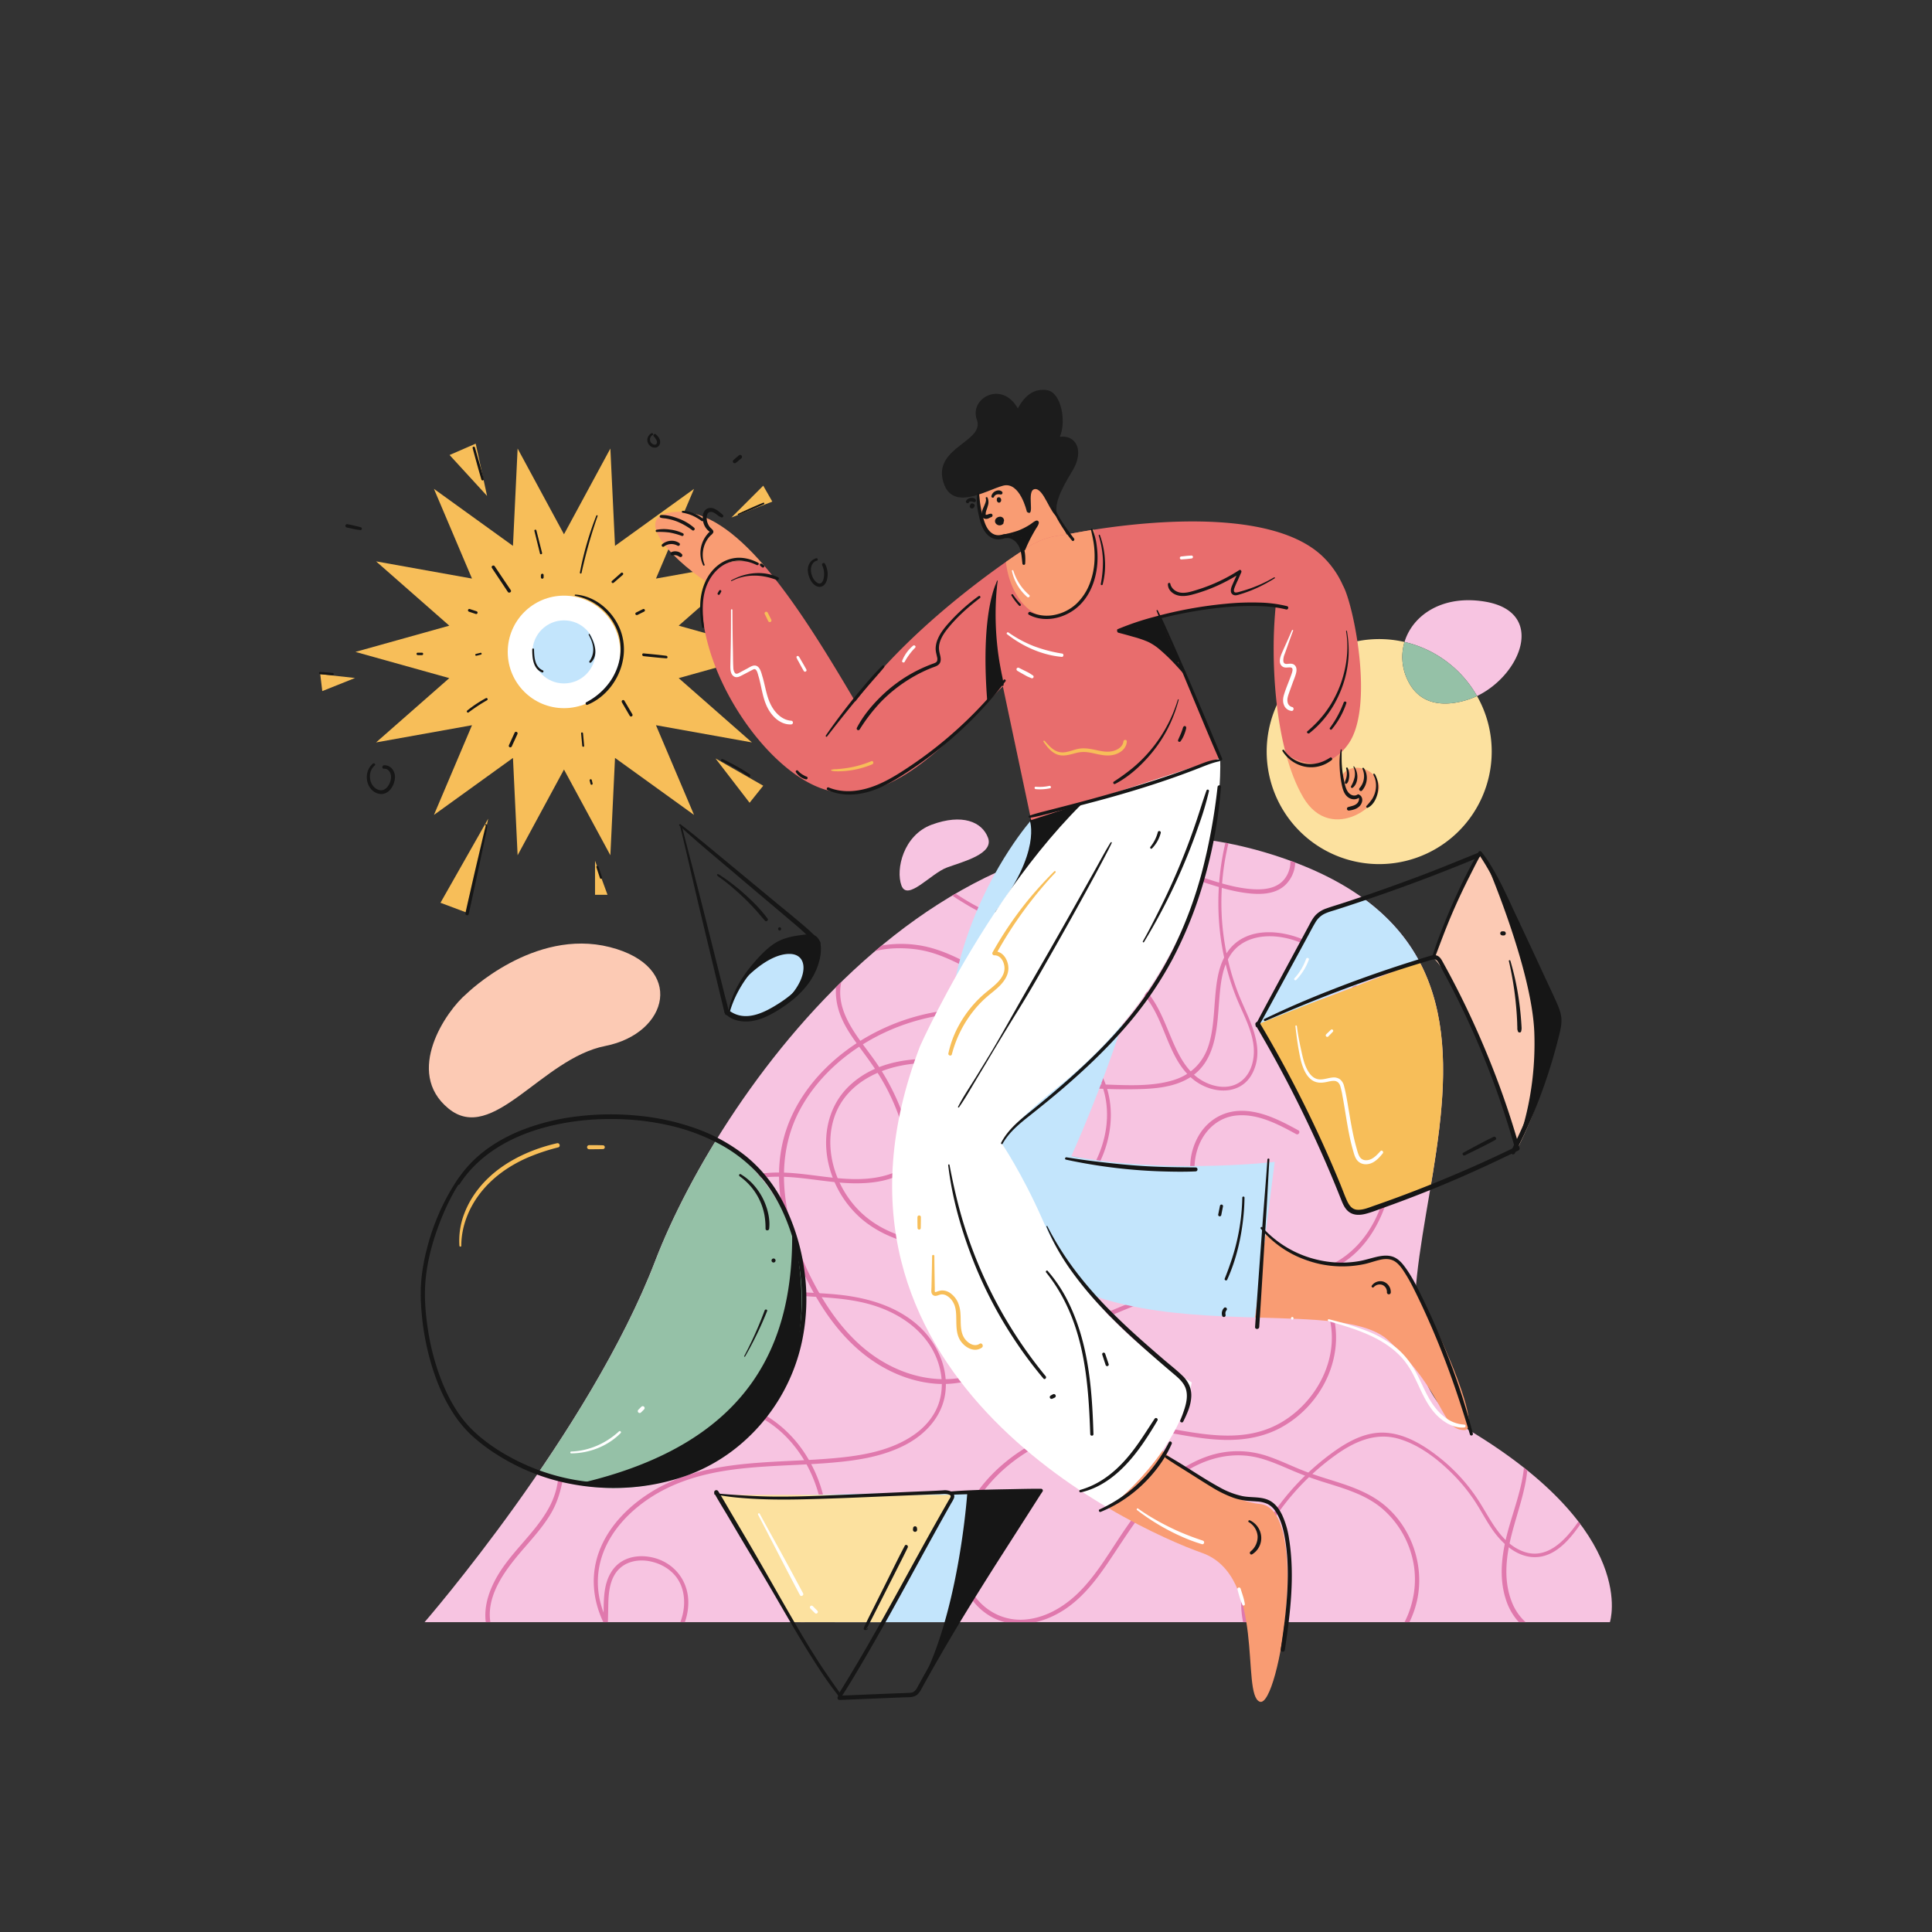 <svg viewBox="0 0 1700 1700" width="1700" height="1700" xmlns="http://www.w3.org/2000/svg"><rect x="0" y="0" width="1700" height="1700" fill="#333333" stroke="none"/><clipPath id="a"><path d="M1363.58 1427.37h-990s145-167 203-318 269-455 556-353 10 412 160 502 124 169 124 169z"/></clipPath><path d="M1238.58 598.37a46.3 46.3 0 01-2.72-33.49 99 99 0 1076.72 96.49 98.57 98.57 0 00-12.91-48.91c-.13.06-44.12 21.85-61.09-14.09z" fill="#fce19f"/><path d="M1306.58 529.37c-37.28-6.22-63.59 11.87-70.72 35.51a99.2 99.2 0 0163.81 47.58c39.09-18.92 60.91-74.09 6.91-83.09z" fill="#f7c4e1"/><path d="M1235.86 564.88a46.3 46.3 0 002.72 33.49c17 35.94 61 14.15 61.09 14.09a99.2 99.2 0 00-63.81-47.58z" fill="#95c1a7"/><g clip-path="url(#a)"><path d="M1363.58 1427.37h-990s145-167 203-318 269-455 556-353 10 412 160 502 124 169 124 169z" fill="#f7c4e1"/><g fill="#e079ad"><path d="M1409.5 1290.57a132.47 132.47 0 01-22.55 51c-10.79 14.81-26.46 31-46.45 23.68-18.59-6.82-27.65-25.67-37.35-41.44a157.43 157.43 0 00-35.78-40.65c-13.76-11-30.17-21.37-48.22-22.49-18.25-1.13-34.79 8.62-48.89 19.14-28.35 21.16-52.5 49.76-66.89 82.23-12.89 29.1-18.39 66.83 4 93 18.84 22 51.9 27.68 78.77 19.57 29.79-9 53.57-35.39 60.57-65.55 7.21-31.06-4.6-65.55-29.54-85.51-13.81-11.06-30.77-16.47-47.42-21.66-9.09-2.83-18.12-5.77-26.92-9.44-9-3.73-17.78-7.87-27-11a81.1 81.1 0 00-53.15-.07c-16.89 5.82-31.71 16.19-44.28 28.76-13.48 13.47-24.46 29.2-34.9 45.07-10.58 16.09-20.78 32.73-34.62 46.3-12.88 12.65-29.68 22.53-48.05 23.63-17.37 1-33.23-7-43.4-21-22-30.24-10.92-69.26 11.11-96 22.74-27.63 56.25-45.82 91.51-51.23 19.52-3 39-1.21 58.39 2s39 7.62 58.8 8.09c17.15.41 34.29-2.48 49.52-10.63a94.67 94.67 0 0033.62-30.72c16.87-25.12 20.81-57.64 6.39-84.79-6.61-12.45-16.94-23.28-30.11-28.72-17.83-7.37-36.68-2-54.29 3.31a1031 1031 0 00-113.86 41.84q-28 12.2-55.27 26c-17.6 8.94-34.79 19.43-53.62 25.64-36.94 12.19-75.74-.73-103.77-26.32-13.73-12.54-24.92-27.59-34.23-43.64a260.78 260.78 0 01-23.47-52.86c-11.45-36.64-12.61-76.3 6.29-110.71 17.32-31.54 47-55.47 79.8-69.45 33.33-14.19 71.85-18.92 107.36-11 30.55 6.84 61.39 24.06 75.31 53.32 15.9 33.43 3.84 73.43-20.63 99.27-24.15 25.5-59.45 40.58-94 44.87-33.57 4.17-71.55-2.28-96.28-27.1-20.53-20.61-31.19-53.24-22.12-81.51 10.49-32.69 45.45-47.12 77.31-48.28 20.68-.76 41.17 3.4 61.25 7.86 20.51 4.55 40.95 9 61.82 11.62a453.59 453.59 0 0063 3.45c16.43-.24 34.15-1.13 48.68-9.66 25-14.68 24.91-45.79 27.08-71.26 1.08-12.75 2.57-26.51 9.83-37.43 9.73-14.66 27.91-18.08 44.34-15.48 32.16 5.07 56.28 30.3 71.39 57.66 18.33 33.17 25.9 72.51 26.33 110.12.42 36.92-5.36 79-33.2 106-12.46 12.06-29 20.57-46.6 20.93-18.57.39-35.93-8.29-50.21-19.54-25.84-20.35-52.51-54-41.1-88.9 5-15.36 17.3-27.56 33.82-29.31 18.76-2 36.94 7.59 52.85 16.31 2.17 1.19 4.11-2.13 1.94-3.32-16.19-8.87-34.55-18.43-53.6-17-16 1.23-29.15 11-36 25.37-15.47 32.4 3.92 66 27.11 88.68 12.6 12.33 27.42 23.28 44.46 28.47a66.33 66.33 0 0048.93-4.16c33.18-16.27 48.45-52.15 53.12-87a262.43 262.43 0 00-12.18-120.21c-10.38-29.51-28.24-58.84-55.28-75.75-24.19-15.12-64.48-21.31-80.94 7.93-6.37 11.33-7.79 24.79-8.85 37.51-1.16 13.76-1.5 27.89-5.64 41.18-4.76 15.29-15.49 26.05-30.88 30.79-18.34 5.66-38.89 4.66-57.84 4a451.74 451.74 0 01-66.33-7.25c-20.69-3.84-41-9.47-61.81-12.83-33.69-5.43-72.55-3.91-98.92 20.73-22.18 20.72-25.64 53.16-15.23 80.65a90.86 90.86 0 0025 36.36c12.34 10.72 27.73 17.92 43.57 21.74 34.16 8.23 71 2.13 102.64-12.3s59.61-39.55 69.77-73.84c5-16.82 5.51-35.21-.1-52-5-14.79-14.4-27.6-26.24-37.66-25-21.24-58.57-30.17-90.88-30.33A186.7 186.7 0 00753 918.46c-29.56 19.54-54.34 48.53-63.44 83.3-9.86 37.65-.69 77.4 14.74 112.21 14.82 33.45 36.09 66.18 67.61 86 15.3 9.64 32.8 16.06 50.88 17.55 19.22 1.58 37.48-3.6 54.8-11.6 18.66-8.62 36.53-18.93 55-27.9q28.17-13.65 57.14-25.57 29.19-12 59.09-22.18 14.61-5 29.38-9.52c10.68-3.29 21.57-7 32.74-8.14 16.85-1.74 32.14 4.45 43.36 17.06 10.47 11.76 16.59 27.53 17.49 43.2 1.87 32.45-18.12 64.24-46.12 79.7-36.41 20.11-78.42 6.49-116.76 1.12-18.4-2.58-36.75-3-55.07.45a154.1 154.1 0 00-49.64 18.75c-30 17.74-57.31 47.65-62.12 83.36-4.12 30.58 13.13 66.09 45.73 71.89 17.31 3.09 35.12-2.64 49.47-12.26 15.29-10.24 26.83-25 37.1-40.05 22-32.22 42.08-68.61 78.61-86.47 17.47-8.54 36.89-11.38 55.78-6.23 10 2.73 19.53 7.06 29.07 11.12 8.57 3.65 17.27 6.82 26.16 9.62 18.19 5.73 37.3 10.95 52.16 23.52a83.14 83.14 0 0126.41 42.7c8.62 33.66-6.08 69.32-34.1 89.29-25.3 18-61.61 21-87.78 2.86-31.53-21.81-28.66-64.15-15.53-95.7 14.22-34.14 39.78-64.36 69.65-85.89 16.52-11.9 35.36-20.62 55.93-14.63 18.16 5.28 34.59 18 47.75 31.28a152 152 0 0118.7 22.8c5.33 8 9.73 16.54 15.08 24.5 9.31 13.85 24.07 27.6 42.15 25.31 16.31-2.07 28.31-17.23 37-29.9a134.6 134.6 0 0020.63-48.75c.35-1.67-2.22-2.39-2.58-.71z"/><path d="M1086.4 714.83c-19.53 52-19.19 111.27 1.49 162.9 5.28 13.16 12.55 25.88 14.81 40 2 12.25-.87 27.15-11.82 34.49-10.38 7-24.1 4.21-34.14-2-11.46-7.07-18.31-19.26-23.68-31.23-9.55-21.25-16.94-48-39.92-58.73-23.48-11-49.41 1.36-73.06 5.12a76.3 76.3 0 01-38.91-3.88c-12.51-4.57-24.07-11.32-36-17.2s-24.09-10.7-37.24-12.63a100.73 100.73 0 00-41.15 2.33c-11.37 3.14-22.17 9.38-27.41 20.39-4.9 10.3-4.76 22.42-1.76 33.24 3.53 12.72 11.27 23.78 19 34.25 8.32 11.19 16.42 22.34 23 34.69a197.26 197.26 0 0116 40.14c1.91 6.89 5.14 15.68 3.74 22.85s-8.41 10.69-14.67 13c-28.42 10.26-59 1.75-88-.39-25.26-1.86-52.53 1.6-70.07 21.81-6.86 7.91-11.51 17.92-11.46 28.54.05 12 5.83 23.21 13.93 31.78 16.41 17.38 40.67 22.79 63.57 25 25.67 2.5 51.83 1.64 76.68 9.57 25.3 8.06 48.36 25 56.54 51.22 3.75 12 4 25-.61 36.84-4.18 10.63-12 19.39-21.39 25.81-20.24 13.91-45.4 18.11-69.36 20.29-29.87 2.73-60 2.43-89.76 6.34-25.29 3.32-49.9 9.92-71.72 23.46-18.92 11.75-35.73 28.23-44.52 49-19.2 45.34 9.78 93.84 50.83 114.77 22.19 11.32 49.28 16 73.25 7.62 24.44-8.53 40.87-30 53-51.88 25.34-45.76 32.93-103.25 5-149.69-12.35-20.57-30.89-36.72-53.42-45.18-23.09-8.67-48.53-8.85-72.52-4.18a200.13 200.13 0 00-70.85 28.59c-10.72 7.07-17.8 16-20.62 28.69-1.47 6.58-2.09 13.33-3.73 19.87a70.86 70.86 0 01-7.26 17.74c-13 22.84-34.65 39.27-46.79 62.69-5.73 11-9.54 23.56-8 36.1a45.62 45.62 0 0013.26 26.71c14.67 14.53 36.65 19.85 56.6 21.5 24.9 2.05 52.43.12 74.67-12.2 19.23-10.65 34.18-31.42 33.71-54-.41-19.67-14.07-35.38-33.39-38.92-8.34-1.53-17.3-.73-24.72 3.62-9.08 5.32-13.68 15.17-15.25 25.25-2 12.58-.39 25.4-2 38a116.16 116.16 0 01-10.56 35.56 118.88 118.88 0 01-47.58 51.68c-2.3 1.33-.22 4.89 2.08 3.56a123.42 123.42 0 0058.4-80.73c2.45-11.67 2.39-23.27 2.62-35.12.22-11.69 1.62-25.19 11.44-33 7.08-5.66 16.85-6.8 25.52-5 9.12 1.87 17.92 6.85 23.4 14.51 6.38 8.93 7.59 20.82 5.3 31.34-5.42 24.94-26.55 41.28-50.21 47.75-13 3.54-26.51 4.55-39.92 4.44a145.1 145.1 0 01-32.45-3.56c-19.66-4.66-40.33-15.39-45.88-36.41-7.11-26.88 13.05-51.72 29.42-70.56 7.88-9.07 15.89-18.17 22.19-28.45 6.54-10.69 9.61-21.78 11.65-34 1.1-6.58 2.31-13.35 5.62-19.23s8.44-10.31 13.95-14a188.82 188.82 0 0133.62-17.47c45-18.5 101.55-22.61 139.64 12.88 17.71 16.51 29.21 39 33.94 62.66 5.34 26.62 1.57 54.41-7.68 79.73-8.81 24.14-22.68 49.77-43.09 66-21.15 16.84-49.3 18.54-74.39 10.52-44.72-14.3-83.39-62-67.69-110.44 7-21.53 23.24-38.91 41.8-51.23 21.12-14 45.17-21.15 70.07-24.75 29-4.21 58.49-4 87.7-6.35 23.08-1.85 46.64-5.07 67.45-15.9 18.26-9.52 32.92-25.63 35.29-46.72 2.55-22.6-8.58-45.26-25.6-59.7-18.85-16-43.33-23-67.49-25.62-23.92-2.58-48.5-1.55-71.92-7.77-23-6.1-48.93-23.45-48-50.16.85-25.16 26-41.13 48.49-44.71 28.55-4.55 57.06 4.49 85.61 4.55 12.94 0 26.68-1.58 38.42-7.4 4.41-2.19 8.56-5.38 10.58-10 2.46-5.64 1.07-12-.19-17.78A202.71 202.71 0 00770 933.6c-14.31-20.41-35.69-42.7-29.64-69.94 6.43-28.95 44.87-31.82 68.77-27.85 25.64 4.26 46.5 20.31 70.45 29.19a77.45 77.45 0 0035.13 4.92c12.36-1.26 24.28-4.87 36.37-7.52s25.09-4.46 37.1-.15c12.16 4.36 20.72 14.57 26.91 25.52 11.65 20.63 16 47.42 35.65 62.67 16 12.39 41.41 13.92 51.53-6.54 11.75-23.78-4.48-48.38-12.88-70.24a222.41 222.41 0 01-.3-158.09c.63-1.67-2-2.39-2.67-.74z"/><path d="M838.9 782.66c-2.14-.58-4.27-1.17-6.39-1.79-1.25-.36-2.48 1.44-1.35 2.32a187.8 187.8 0 0016.71 11.19 171.21 171.21 0 0017.89 9.78c11.55 5.36 24.16 9.17 37 8.63 11.57-.49 22.28-4.76 31.93-11 9.22-5.93 17.46-13.21 26.16-19.83s18-12.66 28.67-15.53c11.42-3.07 23.37-2.44 34.86-.12 24.29 4.9 46.92 16.12 71.6 19.41 11.7 1.55 25.38 1.75 34.68-6.71a28.8 28.8 0 008.29-27.51 21.92 21.92 0 00-2.86-6.56 1.87 1.87 0 00-3.22 1.88 25.28 25.28 0 01-2.37 26.32c-7.33 9.68-20.55 10.08-31.59 9-24.09-2.48-46.28-13.33-69.71-18.69-11.12-2.55-22.6-3.83-33.94-2.08-10.86 1.68-20.73 6.43-29.72 12.61-17.13 11.77-32.1 28.82-53 33.84-25.72 6.17-50.84-7.93-71.65-21.47-2.7-1.75-5.31-3.67-8.06-5.33l-1.07 2.53c2.18.4 4.36.83 6.54 1.26a1.11 1.11 0 00.59-2.14zM1317.83 1231.28c16.17 9.91 22.89 29.16 23.58 47.31.88 23-8 45-14.06 66.75-5.58 20-8.91 41.57-2.39 61.79a53.24 53.24 0 0015.41 24.13 56.08 56.08 0 0027.89 12.48c23.31 3.74 45.77-4.58 66.6-14.24 2.72-1.26 5.43-2.55 8.14-3.83a1.9 1.9 0 00-1.92-3.28c-20.76 9.46-42.81 19.58-66.2 17.88-10-.73-19.85-3.66-28.11-9.38a47 47 0 01-16.76-22c-7.38-19.3-4.63-40.38.43-59.86 5.7-22 14.46-43.89 13.93-66.91-.42-17.76-6.14-37.08-20.5-48.57a45.13 45.13 0 00-5.27-3.62.76.76 0 00-.77 1.31z"/></g></g><path d="M679.76 573.62l-82.57 23.07 64.42 56.58-84.41-15.14 33.5 78.94-69.54-50.16-4.09 85.64-40.81-75.43-40.8 75.43-4.09-85.64-69.54 50.16 33.49-78.94-84.4 15.14 64.42-56.58-82.58-23.07 82.58-23.08-64.42-56.58 84.4 15.14-33.49-78.94 69.54 50.16 4.09-85.64 40.8 75.44 40.81-75.44 4.09 85.64 69.54-50.16-33.49 78.94 84.4-15.14-64.42 56.58z" fill="#f7be59"/><path d="M1226.58 1107.37c-14-5-61.11 18.94-94-8q-9.3-7.62-18.94-14.34l-9.41 74.24c52.51 1.54 97.66 2 117.35 20.1 51 47 46 79 67 79s-48-146-62-151z" fill="#f99c73"/><path d="M955 1019.48c-4.13-.65-8.27-1.35-12.38-2.11 0 0 107-232 73-343s-108 47-108 47-137 153-37 346c26.86 47.17 70.8 69.57 118.95 80.57 37.71 8.62 78 10.25 114.7 11.33l9.41-74.24 7.94-62.66s-84.35 9.97-166.62-2.89z" fill="#c3e5fc"/><path d="M906.08 721.87s10.85 27.64-30.57 80.82c11.14 5.35 109.57-82.82 85.57-106.82s-55 26-55 26z" fill="#161616"/><path d="M1108.58 1323.37c-21.26-1.89-54.56-19.63-85.78-46.87-15.87 22.87-35.11 40.59-47.26 50.63 36.16 21.22 67.31 34.07 82 39.24 57 20 34 125 51 131s45.04-170 .04-174z" fill="#f99c73"/><path d="M917 1072.46c-17.81-40.32-35.38-66.08-35.38-66.08s-1-10 53-53c149-122 139-286 139-286s-41-22-59-9c-118 67-205 262-205 262-27.87 72.41-30 135.16-16.7 188.88 26.42 106.4 113.67 177.39 182.66 217.88 12.15-10 31.39-27.76 47.26-50.63 12.09-17.42 22.22-37.84 25.78-60.13-41.04-23.01-105.26-81.82-131.62-143.92z" fill="#fff"/><path d="M860.58 428.37s-2 47 24 45c14-4 17 10 17 16s37 21 37-19c-9-22-38-66-51-67s-25 13-27 25z" fill="#f99c73"/><path d="M903.58 450.37s-6-27-21-23-46 24-53-5 37-34 30-53 22-35 36-10c6-11 14-18 26-16s17 27 11 41c14-2 22 12 11 30S926.5 445.64 931 455c-6.93-2.27-12.46-25.63-20.46-24.63s1.04 26-6.96 20z" fill="#1c1c1c"/><path d="M1073.25 667.36l-165.9 54.26-34.9-164.87a71.51 71.51 0 0140.29-79.88 71.51 71.51 0 0195.51 37.13z" fill="#e86d6d"/><path d="M942.58 1017.37c4.11.76 8.25 1.46 12.38 2.11-7.87-1.48-12.38-2.11-12.38-2.11z" fill="#1c1c1c"/><path d="M1212.58 687.37c-7-14-25-15-31-6-2.25-3.38-2.25-10.29-1.15-19.67-22.14 21.72-48.81 2-48.83 1.94 3.81 14.08 8.74 27 15 37.73 24.98 43 75.28 4.63 65.98-14z" fill="#f99c73"/><path d="M1181.67 515.17a80.39 80.39 0 00-18.07-25.77c-58-55-225-19-225-19-15 47 18 101 55 83s114-26 129-21a382.8 382.8 0 00-1.88 40.74c.14 29.46 3.27 62.33 10.9 90.53 0 0 26.69 19.78 48.83-1.94a51.57 51.57 0 006.15-7.33c22.98-33.03 4.17-123.4-4.93-139.23z" fill="#e86d6d"/><path d="M671.91 497.15c-25.28-29.22-50.9-48-76.33-46.78-42 2-5.77 40.15 25 61 .26.17.51.38.77.57 12.48-28.72 50.56-14.79 50.56-14.79z" fill="#f99c73"/><path d="M899.56 484.68s-90.12 57.5-145.29 130.44c-.57.75-1.14 1.49-1.69 2.25-26.05-44.29-53.16-88.44-80.67-120.22 0 0-38.08-13.93-50.56 14.79a42.84 42.84 0 00-3.77 17.43c0 74 72 169.89 126 167.94h.16c68.34 4.43 131-99.83 166.86-114.93 37.98-16.01 7.94-100.38-11.04-97.7z" fill="#e86d6d"/><path d="M924.58 543.37c22.09 0 40-26.2 40-58.5a83.72 83.72 0 00-2.12-18.79c-14.75 2.32-23.88 4.29-23.88 4.29a1 1 0 00-.05.16 71.42 71.42 0 00-25.79 6.34 71.54 71.54 0 00-13.18 7.81s-5.44 3.47-14.44 9.77c3.13 27.75 19.6 48.92 39.46 48.92z" fill="#f99c73"/><path d="M707.58 1142.37A166.87 166.87 0 00631 1001.91c-24.12 39-42.47 76.47-54.37 107.46-24.56 63.8-64.63 130.46-102.63 186.17a167.06 167.06 0 00233.62-153.17z" fill="#95c1a7"/><circle cx="496.26" cy="573.62" fill="#fff" r="49.5"/><circle cx="496.26" cy="573.62" fill="#c3e5fc" r="27.75"/><path d="M410.58 874.37s59-58 126-41 52 76-4 87-99 87-138 55-2-86 16-101z" fill="#fccab4"/><g fill="#f7be59"><path d="M429.58 720.37l-42 74 24 9zM629.58 667.37l42 24-12 15zM281.79 593.22l30.62 3.35-28.83 11.54zM428.58 436.37l-33-36 23-10zM643.58 455.37l28-28 8 14zM523.58 757.37v30h11z"/></g><path d="M869.39 737.2c5.26 14.25-21.94 20.9-36.18 26.16s-34.73 30.08-40 15.84 1.74-44.35 26.6-53.54c26.74-9.87 44.31-2.66 49.58 11.54z" fill="#f7c4e1"/><path d="M843.58 1427.37l72-116-210.66 4 29.66 50.09v61.91z" fill="#c3e5fc"/><path d="M838.58 1315.37H630.92l66.29 112h80.37z" fill="#fce19f"/><g fill="#161616"><path d="M1017.69 537.43c3.09 8.21 6.79 16.21 10.21 24.29q5.56 13.15 11.07 26.34 11.03 26.41 22.03 52.85 5.81 13.89 11.83 27.66c.63 1.45 3.18.4 2.57-1.08-7-17-14.09-33.83-21.24-50.7q-11.16-26.37-22.83-52.52c-4.08-9.12-8-18.44-12.68-27.26-.28-.53-1.21-.16-1 .42z"/><path d="M984.08 555.29a412.45 412.45 0 0159.29-16.07c20.11-3.8 40.67-6.29 61.17-6 9.09.15 18.29.83 27.13 3.05 1.89.48 2.69-2.42.81-2.91a112 112 0 00-24.19-3.14 230.54 230.54 0 00-29.26 1 368.75 368.75 0 00-63.47 11.58 241.78 241.78 0 00-32.13 10.85c-.89.38-.26 1.88.65 1.57zM1179.69 659.76a64.26 64.26 0 00-.91 15 96.59 96.59 0 001.76 15.16c.8 4 1.91 8.55 5.25 11.29 3 2.47 7.33 3 10.41.35 1.28-1.1-.41-3.33-1.82-2.36-2.71 1.87-6.32.27-8.11-2.13-2.25-3-3-7.11-3.74-10.7a94.1 94.1 0 01-1.81-13.06c-.32-4.5-.15-9-.18-13.49 0-.47-.75-.6-.85-.11z"/><path d="M1190.93 674.75a15.29 15.29 0 011.08 8.86 27.77 27.77 0 01-3.16 8.17 1 1 0 001.58 1.22c2.79-2.18 3.82-5.78 3.94-9.2a15.71 15.71 0 00-2.87-9.38.33.33 0 00-.57.33zM1198.89 676.58a15.78 15.78 0 01-2.54 16.82c-1.35 1.45.86 3.65 2.17 2.17 4.72-5.32 5.72-13.74 1.55-19.67a.68.68 0 00-1.18.68zM1208.46 681.15c0 1.1.91 2.36 1.26 3.4a20.37 20.37 0 01.88 3.86 22.05 22.05 0 01-.34 7.6 22.51 22.51 0 01-2.85 7 46.51 46.51 0 01-4.87 6 1 1 0 001.24 1.6c5.08-2.59 7.82-8.78 8.65-14.18a24.37 24.37 0 00-.09-8.26 21.61 21.61 0 00-1.24-4.18c-.42-1-.93-2.71-1.94-3.25a.47.47 0 00-.7.4zM1184.5 676.22a15 15 0 01.5 6.32 15.7 15.7 0 01-.71 3c-.17.47-.35.93-.53 1.4a10.29 10.29 0 00-.39 1.64 1 1 0 001.6.94 5.82 5.82 0 001.09-1.38 9 9 0 00.65-1.82 18.17 18.17 0 00.51-3.59 16.31 16.31 0 00-1.34-6.92c-.34-.82-1.66-.53-1.38.38zM1194.44 701.46c.22 0 .47-.19.68-.17s.3.26.39.42a2.94 2.94 0 01.31.92 3.83 3.83 0 010 .71 3.33 3.33 0 01-.14.83 6.72 6.72 0 01-.28.9c.08-.2-.16.3-.18.35s-.16.28-.25.42a3.51 3.51 0 01-.27.4c-.11.15-.12.17 0 .06a1.46 1.46 0 01-.16.19 7.28 7.28 0 01-.73.74s-.39.32-.16.15l-.54.36a9.35 9.35 0 01-1.94 1c-1.55.56-3.19.93-4.78 1.37a1.58 1.58 0 00.42 3.11 21.26 21.26 0 005.1-1.13 12.18 12.18 0 004.37-2.68c2.14-2.19 3.32-5.82 1.5-8.57a2.7 2.7 0 00-2.39-1.39c-.72.05-1.93.68-1.56 1.59a.69.69 0 00.63.47zM1184.41 555.35c2.22 12.69 1.13 26-2.21 38.37a97.46 97.46 0 01-16.75 34.11 101.21 101.21 0 01-15 15.58c-1.22 1 .52 2.66 1.73 1.72a88.19 88.19 0 0024.45-30.45 94.92 94.92 0 0010-37.63 100.29 100.29 0 00-1.47-21.88c-.08-.43-.73-.25-.66.18zM1182.34 618.14a89.91 89.91 0 01-12.13 22.36c-.69 1 .87 2.16 1.64 1.26a70.79 70.79 0 0012.82-23c.51-1.48-1.81-2.1-2.33-.65zM1072.82 668.21c-5.61.08-10.87 1.92-16 3.93s-10.46 4-15.73 5.9q-16.07 5.81-32.39 10.87-32.62 10.2-65.74 18.82-9.33 2.44-18.66 4.83c-6.22 1.59-12.5 3.05-18.55 5.2a.94.94 0 00.5 1.81c5.64-.88 11.17-2.33 16.7-3.74s11.05-2.83 16.52-4.24c11-2.85 22.08-5.72 33.08-8.73 21.83-6 43.46-12.66 64.75-20.31q9.06-3.27 18-6.77c5.8-2.27 11.58-4.7 17.72-5.92.94-.18.71-1.67-.23-1.65zM1036.42 615.61a125.2 125.2 0 01-39.77 60.14 185.77 185.77 0 01-16.52 12 1.14 1.14 0 001.15 2c11-5.72 20.64-14.15 28.85-23.39a120.25 120.25 0 0020.07-30.79 128.29 128.29 0 006.94-19.76.37.37 0 00-.72-.2zM1041.54 639.21a3.86 3.86 0 00-.81 1.72c-.15.46-.32.91-.47 1.37-.34 1-.71 2-1.11 3-.78 1.88-1.62 3.74-2.43 5.61a1.24 1.24 0 002.15 1.25 25.27 25.27 0 003.17-5.85c.39-1 .74-2 1.06-3q.24-.78.42-1.59a3.61 3.61 0 00.17-1.92 1.3 1.3 0 00-2.15-.57zM959.93 465.93c.93 4.41 2 8.79 2.59 13.27a79.47 79.47 0 01.62 12.43 65.39 65.39 0 01-4.24 21.78 48.36 48.36 0 01-12 18.09 39.34 39.34 0 01-18 9.34 33.68 33.68 0 01-22.11-2.25c-1.57-.77-3 1.52-1.39 2.36 13.13 7 29.48 3.56 40.88-5.22 12.47-9.62 18.37-25.39 19.34-40.72a75.27 75.27 0 00-.54-14.39 52.81 52.81 0 00-3.93-15.2c-.32-.7-1.34-.18-1.19.51zM890 524a54.48 54.48 0 006.72 8.91c.84.89 2.16-.45 1.34-1.35a68.06 68.06 0 01-6.7-8.35c-.56-.83-1.9-.07-1.36.79zM860 433.91c-1 6-.26 12.38 1 18.3 1.12 5.43 2.62 11.4 5.93 16a16.14 16.14 0 006 5.18 13 13 0 008.19.93c2.65-.47 5.17-1.31 7.84-.52a11.88 11.88 0 015.56 3.87c4.28 5 4.34 11.94 5.14 18.17a1.21 1.21 0 002.42 0c.36-5.81 0-12-2.66-17.29-2.15-4.25-6.25-7.89-11.05-8.62-3-.46-5.74.5-8.67.91a9.71 9.71 0 01-7.29-2c-4.4-3.32-6.16-9.2-7.57-14.27a98.67 98.67 0 01-2.14-10.08c-.59-3.5-.8-7.05-1.28-10.57-.09-.68-1.25-.66-1.36 0z"/><path d="M882.5 471.82c7 .1 14.3-2.44 20.47-5.59 1.59-.81 3.15-1.7 4.66-2.66.79-.51 1.57-1 2.32-1.59l.95-.74a6.8 6.8 0 00.68-.52l.36-.28-.08-.29a7.76 7.76 0 00-.63 1.38c-.22.4-.47.78-.71 1.17l-1.59 2.6q-1.5 2.52-2.92 5.09c-2.19 4-4.23 8-6.24 12.08l2.48.33c-1.81-4.79-4.59-9.78-8.66-13l-.28 2.21c1.62-1 3.69-1.13 5.46-1.76a35.67 35.67 0 004.93-2.25c1.63-.86 3.21-1.81 4.78-2.77a8.81 8.81 0 003.6-3.24c.71-1.36-1.08-2.93-2.2-1.7a46.16 46.16 0 00-10.28 17.26l2.79-.74a66.28 66.28 0 01-5-5.6l-.31 2.35c3.55-1.9 7.12-3.72 10.61-5.7l-1.63-1.64c-1.34 2.31-4 3.37-5.72 5.37a7 7 0 00-1.62 3.15c-.29 1.53.23 3 .3 4.47a1.47 1.47 0 002.87.39l.17-.58c.55-1.81-2.08-2.42-2.75-.76l-.24.56 2.87.39c.06-1.31-.6-2.62-.43-3.9a5.73 5.73 0 011.75-3c1.61-1.67 3.5-2.94 4.86-4.85.77-1.08-.67-2.07-1.63-1.63-3.68 1.65-7.28 3.44-10.91 5.18a1.49 1.49 0 00-.54 2 51.68 51.68 0 005 6.15 1.68 1.68 0 002.78-.74 41.84 41.84 0 019.05-16.16l-2.2-1.7c-.72 1.36-2.26 2.07-3.52 2.84-1.44.89-2.9 1.76-4.4 2.55-3 1.6-6.28 2.35-9.51 3.44a1.43 1.43 0 00-.62 2.35c1.51 1.92 3.16 3.72 4.54 5.75a47.59 47.59 0 013.62 6.32c.55 1.17 2.09.63 2.48-.33a119.59 119.59 0 015.72-12q1.56-2.88 3.23-5.72c1-1.67 2.44-3.46 2.81-5.4a1.83 1.83 0 00-2.57-2.14c-1.78.73-3.39 2.22-5 3.26a56.8 56.8 0 01-10.87 5.52 99.59 99.59 0 01-13.28 3.44.73.73 0 00.2 1.42z"/><path d="M898 471.51l.14.6a5.47 5.47 0 00.13.55c.06.18.14.36.22.54l.23.57a1.13 1.13 0 00.31.54l.25.19a1.19 1.19 0 001.1.06 1.15 1.15 0 00.65-.65.93.93 0 00.1-.47 1.14 1.14 0 00-.17-.62c-.26-.37-.53-.74-.8-1.1-.15-.18-.32-.34-.48-.51l-.43-.43a.77.77 0 00-.91-.11.76.76 0 00-.34.84zM1121.15 508a119.43 119.43 0 01-26.77 11.64c-1.16.35-2.33.68-3.49 1a14.42 14.42 0 01-3.3.72c-2.34.05-2-2.19-1.46-3.78a73.72 73.72 0 012.93-6.78l3.18-7.22c.5-1.15-.61-2.72-1.89-1.89a147.51 147.51 0 01-24.46 12.81q-6.44 2.63-13.09 4.66c-4.49 1.37-9.35 3-14.1 2.28-4.08-.58-8.11-3.58-8.92-7.78-.23-1.22-2.1-.9-2.12.28-.05 4.27 2.83 7.55 6.6 9.22 4.58 2 9.74 1.36 14.45.15a144.13 144.13 0 0028.29-10.76 155.29 155.29 0 0014.78-8.45l-1.88-1.89c-1.94 4.36-3.91 8.71-5.8 13.08-1.14 2.63-2.09 6.73 1.27 8.2 1.71.74 3.6.11 5.28-.39q3.17-.95 6.25-2.06a116.52 116.52 0 0011.69-4.93 138.84 138.84 0 0013.06-7.28.46.46 0 00-.46-.79zM1042.6 590.46a124.18 124.18 0 00-18.33-19.87 55 55 0 00-10.76-8 72.68 72.68 0 00-12.54-4.83c-5.27-1.63-10.6-2.93-16-4.27v3.14q14.46-3.73 28.51-8.87 1.69-.62 3.36-1.26l1.57-.59.22-.09c.46-.09.49-.15.1-.19s-.4 0-.11.39l.16.44c.82 2.31 1.63 4.62 2.49 6.91q2.56 6.87 5.46 13.6 3.33 7.74 7.17 15.22l2.68-2.07a75 75 0 00-14.91-14.44 109.5 109.5 0 00-18.06-10.49c-4-1.89-8.17-3.55-12.7-2.92a1.76 1.76 0 00-1.29 1.7 1.84 1.84 0 001.29 1.7 52.71 52.71 0 007.67 2.27 1.69 1.69 0 002-2.06c-1.06-3.46 4.7-4.12 6.81-4.52l11.92-2.26-2.16-1.23q4.2 11.7 8.37 23.4l3.13-1.82c-3.17-3.84-7.56-6.68-11.8-9.18-2.12-1.25-4.28-2.44-6.4-3.71a85.79 85.79 0 01-3.28-2.06c-.48-.32-1-.65-1.44-1l-.73-.5c-.28-.21-.55-.71-.39-.13l-.19 1.42c-.75.47-.78.58-.1.33l.95-.26 1.91-.53 3.33-.91 3.34-.9c.37-.1 1.58-.21 1.83-.48-.33-.26-.43-.27-.29 0l.23.48a70.66 70.66 0 014.41 12.85l3.11-1.8c-4.42-4.52-10.16-7.86-15.45-11.24l-.46 3.48c3-.61 6.05-1.3 9-2.18l-2.16-.88a52.12 52.12 0 012.73 7.27l3.25-1.89a69.45 69.45 0 01-6.93-6.46c-1.75-1.87-4.56 1-2.81 2.8a70.71 70.71 0 007 6.41c1.4 1.12 3.86.13 3.25-1.89a57.82 57.82 0 00-3.18-8.17 1.92 1.92 0 00-2.16-.88 76 76 0 01-9 2.19c-1.75.31-1.69 2.66-.46 3.49 5 3.37 10.5 6.28 14.75 10.57a1.87 1.87 0 003.1-1.8 75.1 75.1 0 00-4.77-13.49 4 4 0 00-1.77-2.11 4.81 4.81 0 00-3.46.11c-2.46.67-4.93 1.32-7.4 2-1.73.45-5.44.72-5.18 3.27.12 1.14 1 1.72 1.8 2.36s1.65 1.24 2.51 1.81c3.34 2.23 6.92 4.07 10.38 6.11a38.86 38.86 0 0110.34 8.26c1.2 1.39 3.77-.09 3.13-1.82q-4.29-11.67-8.59-23.34a1.82 1.82 0 00-2.17-1.23c-4.84.93-9.74 1.71-14.54 2.81-3.67.85-8.07 3.86-6.47 8.25l2.06-2.05a31.89 31.89 0 01-7.2-2.27l-.89 3.28c4.64-.51 9 1.88 13 3.88a115 115 0 0110.83 6.09c7 4.46 13.7 9.86 18.7 16.49a1.71 1.71 0 003-1.72c-4.61-9.37-8.91-18.89-12.63-28.64-.92-2.42-1.74-4.87-2.66-7.28a3.08 3.08 0 00-1.82-2c-1.28-.39-2.61.38-3.77.82q-7.37 2.8-14.88 5.22-8.42 2.71-17 4.93a1.64 1.64 0 000 3.14c4.55 1.14 9.08 2.42 13.59 3.72a88.41 88.41 0 0112.48 4.3 46.6 46.6 0 0110.78 7.24q4.93 4.24 9.51 8.89c3.51 3.58 6.87 7.33 10.21 11.08.89 1 2.67-.34 1.88-1.45zM877.2 511.09a237.22 237.22 0 00-.45 71.77c.49 3.31 1.07 6.6 1.72 9.88a54.68 54.68 0 002.71 10.13c.38.91 2 .94 1.91-.26a79 79 0 00-1.5-8.76c-.61-3-1.17-5.93-1.7-8.9q-1.56-8.76-2.46-17.61a262.11 262.11 0 01-1.21-36c.24-6.75.79-13.48 1.61-20.18 0-.35-.57-.43-.63-.08z"/><path d="M882.12 602.61a242.35 242.35 0 01-4.61-91.44s-15.16 25.09-8.8 105.89c6.73-7.39 13.41-14.45 13.41-14.45"/><path d="M883.22 598.16a369.88 369.88 0 01-51.2 52.5 363.1 363.1 0 01-29.32 22.19c-10.35 7-21.09 14-32.81 18.56-13 5-27.68 6.91-40.87 1.45-1.26-.52-2.19 1.65-.94 2.23 11.6 5.41 24.84 5 36.91 1.4 12.48-3.74 23.75-10.8 34.56-17.91a355 355 0 0057.64-47.32 343 343 0 0027.63-31.86c.7-.91-.88-2.14-1.6-1.24zM700.3 679.41a16 16 0 003.83 4.05 13.89 13.89 0 004.9 2.27 1.24 1.24 0 10.66-2.39c-.2-.08-.4-.15-.6-.24h-.05l-.29-.13c-.37-.18-.73-.37-1.08-.56-.72-.41-1.44-.77-2.13-1.23l-.47-.33-.26-.2-.33-.26s-.36-.28-.18-.13l-.45-.37a16.53 16.53 0 01-1.78-1.77c-.82-.94-2.43.29-1.73 1.34zM727.69 648.09c12.55-16.17 25.31-32.09 38.75-47.57 3.81-4.41 7.76-8.73 11.44-13.25.84-1-.5-2.46-1.49-1.49-7.39 7.15-14 15.19-20.61 23.07s-12.91 16-19 24.2c-3.47 4.67-6.87 9.39-10.15 14.2-.43.64.61 1.46 1.09.84zM1128.49 660.91a30.54 30.54 0 0019.09 13.56 28.75 28.75 0 0024.3-5.81c1.09-.92-.34-2.79-1.53-2-6.5 4.38-14.45 6.66-22.26 5.21a28.15 28.15 0 01-18.2-11.8c-.58-.86-2-.07-1.4.82zM966.75 471.15a84.44 84.44 0 013.71 21.26 100 100 0 01-1.86 21.48.85.85 0 001.63.45 67.21 67.21 0 002-21.93 75.57 75.57 0 00-4.41-21.55c-.24-.64-1.25-.38-1 .29zM861.2 524.45a163.42 163.42 0 00-26.68 24.07c-3.74 4.19-7.29 8.73-9.45 14a22.15 22.15 0 00-1.77 7.89c-.07 2.74.74 5.24 1.28 7.89a5.82 5.82 0 01-.05 3.36c-.52 1.22-1.86 1.7-3 2.11-2.45.9-4.87 1.84-7.26 2.87a126.85 126.85 0 00-14.12 7.11 128.8 128.8 0 00-24.79 18.92c-8.33 8.11-16 17.41-21.38 27.75a1.42 1.42 0 002.45 1.43 153.81 153.81 0 0119.06-24.64 130.66 130.66 0 0124-19.23 126.06 126.06 0 0113.7-7.46q3.45-1.62 7-3c2.21-.86 4.85-1.47 6.38-3.43s1.34-4.74.77-7.15c-.63-2.68-1.34-5.15-1.1-7.94.48-5.66 3.7-10.91 7.14-15.26 8.2-10.4 18.4-19.48 28.89-27.5 1-.77 0-2.51-1-1.74zM619.49 551.73c-1.49-12.59-2.3-26.11 3-38 4.18-9.38 12.13-17.7 22.46-19.85 7-1.48 14.49.19 20.87 3.3 1.37.68 2.58-1.36 1.2-2.06-6-3.05-12.73-4.86-19.49-4.21a30.09 30.09 0 00-15.59 6.35c-9.7 7.54-14.48 19.29-15.6 31.26a84.31 84.31 0 001.45 23.48c.17.94 1.81.74 1.7-.24zM669 497.86l1.53 1.26a1 1 0 00.51.3h.31a1.15 1.15 0 00.6-.16.84.84 0 00.32-.3.74.74 0 00.21-.4.8.8 0 000-.46.87.87 0 00-.13-.44 1.21 1.21 0 00-.42-.42l-1.57-1.21a.9.9 0 00-.42-.13.86.86 0 00-.45 0l-.27.11a.84.84 0 00-.32.3.58.58 0 00-.15.25.92.92 0 00-.1.44 1.14 1.14 0 00.33.8z"/><path d="M643.77 511.32c12.42-6.59 27.08-6 39.89-.87 1.4.56 2.4-1.8 1-2.44-13.09-6.19-28.89-4.33-41.26 2.72a.34.34 0 00.34.59zM632.78 519.71l-1.24 2.16a1.06 1.06 0 00-.11.8 1.12 1.12 0 00.48.63 1.05 1.05 0 001.43-.38l1.22-2.17a1 1 0 00.11-.79 1.06 1.06 0 00-.48-.62 1 1 0 00-.79-.1 1.09 1.09 0 00-.62.47zM882.22 1006.36c5.85-10.47 15.47-18.05 24.71-25.4 9.76-7.76 19.47-15.59 28.92-23.73 18.88-16.26 37-33.46 53.41-52.23a321.58 321.58 0 0042.42-60.94 361.83 361.83 0 0027.63-69 405.8 405.8 0 0014.23-73.33c.3-3.1.57-6.19.81-9.29.15-1.95-2.78-1.88-3 0a522.37 522.37 0 01-13.35 73.39 365.34 365.34 0 01-25.77 69.37 323.18 323.18 0 01-40.55 62.18c-15.78 19-33.53 36.39-52 52.75q-14 12.39-28.53 24.25c-9 7.37-18.52 14.39-25.57 23.76a52.06 52.06 0 00-4.67 7.43c-.46.89.86 1.68 1.36.79zM920.84 1079.52a202.19 202.19 0 0020.56 36.94 312.36 312.36 0 0026.81 32.83c9.73 10.46 20 20.4 30.56 30s21.42 19 32.3 28.25c5.34 4.55 11.29 9 12.82 16.28 1.49 7-1 14.27-3.31 20.84-.62 1.75-1.34 3.47-2.06 5.19-.62 1.47 1.88 2.52 2.59 1.09 3.34-6.72 6.5-13.56 7.06-21.15a23.1 23.1 0 00-1.56-10.53 26.61 26.61 0 00-6.41-9c-5.17-5-10.9-9.42-16.34-14.09s-11-9.51-16.44-14.31c-10.89-9.6-21.56-19.46-31.73-29.82a342.75 342.75 0 01-28.27-32.29 266.89 266.89 0 01-23.33-36c-.85-1.59-1.67-3.18-2.48-4.79-.26-.52-1-.06-.77.45zM968.41 1330.36c21.43-8.64 40-24 53.17-43a100.43 100.43 0 009.42-16.89c.71-1.61-1.57-3-2.41-1.41-10.39 20.2-25.4 37.58-44.5 50a130.52 130.52 0 01-16.6 9.13c-1.2.55-.33 2.66.92 2.16zM920.53 1119.66c11.6 14.35 20.1 31 25.87 48.54 6.25 19 9.33 38.77 11 58.61 1 11.68 1.52 23.4 1.94 35.12.06 1.8 2.86 1.82 2.81 0-.64-21.12-1.78-42.28-5.43-63.12-3.29-18.85-8.72-37.42-17.41-54.52a127.17 127.17 0 00-17.43-26c-.83-1-2.15.42-1.37 1.38zM969.85 1191.86l3 9.19a1.43 1.43 0 001.71 1 1.4 1.4 0 001-1.7l-3.1-9.17a1.38 1.38 0 00-1.65-.93 1.34 1.34 0 00-.93 1.64z"/><path d="M1006.64 828.91a527.27 527.27 0 0048-102.25 262.74 262.74 0 009.16-30.58 1.13 1.13 0 00-2.17-.59c-3.17 8.87-5.87 17.92-8.88 26.85s-6.16 17.64-9.55 26.34a608.838 608.838 0 01-22.88 51.53c-4.74 9.45-9.51 18.9-14.7 28.12a.57.57 0 001 .58zM1013.67 746.53a30 30 0 007.68-13.63 1.32 1.32 0 00-2.55-.7 34.8 34.8 0 01-6.51 12.95c-.77 1 .48 2.29 1.38 1.38zM977.28 741.26c-4.64 7.44-8.74 15.22-13 22.86s-8.5 15.16-12.75 22.74q-12.82 22.86-25.81 45.62c-8.66 15.17-17.46 30.26-26.12 45.43s-17.11 30.47-26 45.48c-4.5 7.54-9.14 15-13.7 22.48s-9.4 14.66-13.75 22.18c-1.09 1.9-2.1 3.85-3.13 5.78a.48.48 0 00.83.49c5.06-7.19 9.41-14.8 13.91-22.36s9-14.89 13.4-22.37c8.9-15 18.08-29.91 27.25-44.78s17.76-30.09 26.41-45.27 17.22-30.4 25.65-45.7 16.83-30.64 24.83-46.17c1-2 2-3.92 2.92-5.92a.49.49 0 00-.85-.49zM834.33 1025.2c3.17 26.87 10.39 53.28 19.92 78.57a370.1 370.1 0 0036.71 72.5 364.59 364.59 0 0027.19 36.73c1.17 1.37 3.07-.59 2-2a393.15 393.15 0 01-74.47-141.86c-4.12-14.54-7.39-29.34-10.2-44.18-.12-.62-1.18-.48-1.11.15zM925.71 1230.85c.84-.32 1.64-.72 2.46-1.11a1.24 1.24 0 00.46-.42 1.33 1.33 0 00.3-.56 1.34 1.34 0 000-.66 1.25 1.25 0 00-.19-.62 1.71 1.71 0 00-1-.76 1.76 1.76 0 00-1.27.17c-.67.36-1.35.71-2 1.12a1.55 1.55 0 00-.71.93l-.06.41a1.11 1.11 0 00.14.6.73.73 0 00.2.35 1.18 1.18 0 00.43.4l.38.15a1.43 1.43 0 00.82 0zM1115.24 1020.25c-1.34 19.17-3 38.33-4.39 57.5s-2.82 38.33-4.19 57.5l-2.3 32.36c-.16 2.35 3.51 2.35 3.66 0q1.86-28.74 3.6-57.5c1.18-19.16 2.46-38.33 3.52-57.5.6-10.79 1.12-21.58 1.81-32.36.08-1.1-1.63-1.09-1.71 0zM1093.12 1053.66a185.91 185.91 0 01-9.88 56.27c-1.74 5.12-3.59 10.23-5.61 15.25-.49 1.24 1.61 2.13 2.17.91 8-17.61 12.42-36.75 14.34-56 .55-5.47.85-11 .92-16.47a1 1 0 00-1.94 0zM1073.49 1060.9l-1.53 7.6a1.37 1.37 0 102.64.73l1.51-7.6a1.4 1.4 0 00-.95-1.68 1.38 1.38 0 00-1.67 1zM937.91 1020.38a469.84 469.84 0 0088.68 10.46c8.48.22 17 .27 25.43-.11 2.24-.1 2.26-3.48 0-3.49-14.84-.12-29.66-.27-44.48-1.14s-29.55-2.43-44.27-4.22c-8.29-1-16.56-2.22-24.8-3.53-1.31-.21-1.91 1.73-.56 2zM620 496.84c-3.18-7.63-1.61-17.23 3.48-23.68a20.84 20.84 0 011.89-2.09 8.31 8.31 0 002.13-2.26c1-2.15-1.8-3.64-2.92-5.08-2.39-3.08-3.62-7.71-2.07-11.43.94-2.24 3.42-2.21 5.36-1.32 2.52 1.16 4.34 3.45 7 4.31a1.3 1.3 0 001.25-2.15c-3.4-3.05-8.22-7.61-13.24-5.8s-5.12 8.75-3.82 13a14.57 14.57 0 003.5 5.94 13.63 13.63 0 001.34 1.18 3.48 3.48 0 00.6.45c.85.31 0 0 .35-.3a15.06 15.06 0 00-2.59 2.64 26.15 26.15 0 00-5.61 12.25 25.23 25.23 0 002.08 14.9c.32.7 1.57.19 1.26-.53zM581.35 455.57a19.79 19.79 0 003.53.53c1.25.17 2.48.39 3.71.66A49.88 49.88 0 01596 459a61.29 61.29 0 0113.26 7.61c1.24.89 2.75-1.09 1.63-2.12a43.32 43.32 0 00-13.72-8.13c-4.78-1.85-10.33-3.39-15.5-3.18a1.22 1.22 0 00-.32 2.38zM577.81 468.09a67.89 67.89 0 0111.31.48 65 65 0 0110.87 3 1.26 1.26 0 001-2.29 35.56 35.56 0 00-11.48-3.31 34.09 34.09 0 00-11.92.22 1 1 0 00.26 1.93zM584.38 480.79a11 11 0 0111.8-.65 1.38 1.38 0 001.4-2.38c-4.57-3.12-10.92-2.34-15 1.22a1.28 1.28 0 001.81 1.81zM592.06 488.67h-.09c.18 0 .36 0 .54-.07l.45-.09h-.11 1.62s.32 0 0 0h.05l.49.1a7.92 7.92 0 01.87.23l.42.15c.22.08 0 0-.1 0a1.76 1.76 0 00.2.09 11.73 11.73 0 011.67.91 1.57 1.57 0 002-.4 1.6 1.6 0 00-.13-2.07 7.55 7.55 0 00-4.15-2.24 8.31 8.31 0 00-5 .52 1.58 1.58 0 00-.64 2 1.61 1.61 0 001.85.91z"/><path d="M600.53 451.15a37.63 37.63 0 018.89 2.59 45.65 45.65 0 018 4.73c1.08.77 2.43-1 1.42-1.84a31 31 0 00-18-7.16c-1-.06-1.18 1.51-.23 1.68zM506.08 524.3a49.57 49.57 0 0136.25 28.7c6.84 15.36 3.95 33-5.46 46.62a58.67 58.67 0 01-21 18.3c-1.21.64-.36 2.79 1 2.25 16.4-6.67 28.36-22.76 31.37-40.07a48.29 48.29 0 00-2.24-25.41 51.47 51.47 0 00-14.32-20.52c-7.06-6.14-16-10.42-25.41-11a.58.58 0 00-.15 1.13z"/><path d="M518 558.52c2.09 3.89 3.82 8.06 4 12.54a17.45 17.45 0 01-3.37 10.82c-.6.83.68 1.73 1.38 1.06 7.08-6.79 2.94-17.72-1.15-24.91-.3-.54-1.12-.06-.83.49zM511.69 504.16a429 429 0 0114.14-50.08c.25-.72-.85-1-1.13-.31a280.27 280.27 0 00-14.43 50c-.18.92 1.22 1.32 1.42.39zM470.23 467.17l4.95 20.06a1 1 0 001.85-.52l-5.06-20a.9.9 0 00-1.74.48zM432.82 499.7q7 10.51 14 21.07c1.06 1.61 3.67.09 2.59-1.51q-7.08-10.49-14.11-21c-1-1.5-3.47-.09-2.45 1.44zM412.66 538.25l6 2a1.24 1.24 0 001.52-.86 1.26 1.26 0 00-.86-1.51l-6-2a1.23 1.23 0 00-1.5.85 1.26 1.26 0 00.86 1.5zM419.21 577l4-1a.84.84 0 00.58-1 .85.85 0 00-1-.59l-4 1a.83.83 0 00-.58 1 .85.85 0 001 .58zM412.3 626.88a153.51 153.51 0 0116.25-10.72 1 1 0 00-1.05-1.81 106.68 106.68 0 00-16.44 10.93c-.89.71.31 2.3 1.24 1.6zM450.21 657l5.05-11a1.43 1.43 0 00-.5-1.89 1.39 1.39 0 00-1.89.5l-5 11a1.37 1.37 0 00.48 1.83 1.35 1.35 0 001.83-.48zM511.33 645.29l1 11c.09 1.07 1.78 1.08 1.68 0l-1-11c-.1-1.08-1.78-1.09-1.69 0zM547.14 617.88l7 12a1.34 1.34 0 002.31-1.35l-7.06-12a1.29 1.29 0 00-2.22 1.3zM566.29 577.37c6.67.71 13.34 1.42 20 1.9 1.45.1 1.38-2 0-2.23-6.67-.86-13.35-1.48-20-2.11-1.57-.15-1.55 2.27 0 2.44zM560.88 541.11l6-3a1.22 1.22 0 00.44-1.66 1.24 1.24 0 00-1.67-.44l-6 3a1.21 1.21 0 00-.43 1.64 1.23 1.23 0 001.64.43zM540 512.78l8.07-7a1.15 1.15 0 00-1.62-1.63l-8 7.07a1.07 1.07 0 001.52 1.52zM475.94 506v2a1.3 1.3 0 00.35.86 1.25 1.25 0 00.86.35 1.23 1.23 0 00.85-.35 1.21 1.21 0 00.35-.86v-2a1.26 1.26 0 00-.34-.83 1.19 1.19 0 00-.83-.34 1.16 1.16 0 00-.83.34 1.22 1.22 0 00-.34.83zM367.55 576.45h3.73a1.07 1.07 0 000-2.14h-3.73a1 1 0 100 2.08zM518.87 686.86l.75 3a1 1 0 001.16.66 1 1 0 00.67-1.16l-.75-3a.95.95 0 10-1.83.51zM468.33 571.29c0 7.53.6 17 8.65 20.4 1 .42 1.77-1.35.75-1.78-7.24-3.07-7.72-11.88-7.83-18.62a.79.79 0 00-1.57 0zM427.26 726c.24-.13 0 1.39 0 1.32-.13.57-.3 1.13-.45 1.69-.36 1.36-.7 2.73-1 4.1-.63 2.49-1.2 5-1.79 7.51q-1.78 7.64-3.59 15.27-3.58 15.15-7 30.32-2 8.63-3.89 17.26c-.42 1.88 2.47 2.68 2.89.79 5-22.54 9.76-45.15 14.55-67.74a78.09 78.09 0 001.77-9.32c.07-.86-1-3.09-1.85-1.64a.32.32 0 00.43.44zM524.78 763.11l3.12 9.48c.4 1.2 2.31.68 1.9-.52l-3.19-9.47c-.39-1.15-2.21-.66-1.83.51zM634.93 669.79a179.8 179.8 0 0123.63 13.51c1.23.83 2.39-1.16 1.16-2A179.41 179.41 0 00636 668c-1.21-.56-2.27 1.22-1.05 1.8zM649.83 453.09c7.51-3 15-6.07 22.33-9.39.77-.34.21-1.69-.58-1.37-7.47 3.09-14.82 6.39-22.14 9.82-.53.24-.15 1.16.39.94z"/></g><path d="M1183.92 1058.91c7.22 16 45.83-1.31 74.8-14 11.52-68.6 21.34-140.61-9.86-199.05 0 0-100.28 40.47-124.32 46.4s-15.2 14.09-10.73 21c12.19 12.05 61.77 127.11 70.11 145.65z" fill="#f7be59"/><g fill="#161616"><path d="M415.89 394.32c2.49 9.26 5 18.49 7.72 27.69a1.08 1.08 0 002.08-.57c-2.47-9.26-5.12-18.47-7.79-27.67a1 1 0 00-2 .55zM281.7 593.19c3.68.36 7.35.7 11.05.87a.94.94 0 100-1.88c-3.68-.42-7.36-.66-11.05-.89-1.23-.07-1.2 1.78 0 1.9zM328.17 671.89c-6.52 5.38-7.14 15.82-1.82 22.23 3.18 3.83 8.59 5.86 13.26 3.61s7.31-7.75 7.84-12.62a11.19 11.19 0 00-2.42-8.6 8.56 8.56 0 00-7.2-3.1c-1.85.2-1.92 3.08 0 3 4.31-.27 6.52 4.13 6.26 7.89s-2.33 8.34-5.74 10.29-7.53 0-9.88-2.76a13.44 13.44 0 01-2.93-8.67 12.43 12.43 0 014.22-9.64c1.11-.94-.49-2.51-1.59-1.59zM718.13 491.22a9.81 9.81 0 00-6.83 6.85c-1.2 3.95 0 8.59 1.8 12.16 1.52 2.94 4.36 6 7.9 6.15 3.91.13 6.1-3.56 6.82-6.93a19.38 19.38 0 00-1.93-13.4c-.87-1.61-3.14-.2-2.41 1.4a18.43 18.43 0 011.22 11.73c-.35 1.47-1 3.27-2.45 4s-2.91 0-4-1c-3-2.43-4.61-6.85-4.71-10.6-.09-3.49 1.55-7.3 5.21-8.22a1.11 1.11 0 00-.59-2.14z"/></g><path d="M1248.86 845.9c-10.83-20.29-26.62-38.95-49-55.26l-39.28 14.73-54 96s126.65-50.52 142.28-55.47z" fill="#c3e5fc"/><path d="M573.29 381.21a7.11 7.11 0 00-3.57 4.66 6.62 6.62 0 001.71 5.84 6.33 6.33 0 006.24 2 5 5 0 003.21-4.94c0-2.71-1.85-4.78-3.71-6.53a1.3 1.3 0 10-1.84 1.84 11.44 11.44 0 012.67 4.1 3.25 3.25 0 010 1.61c0 .05-.18.49-.09.31-.07.15-.15.28-.23.42s-.18.24-.09.13-.06.06-.06.06a1.7 1.7 0 01-.19.19c-.27.26.09 0-.09.07-1.14.7-2.8 0-3.68-.74a4.35 4.35 0 01-1.63-3.53 4.56 4.56 0 012.29-3.92c1-.57.11-2.1-.92-1.56zM305 464.11l6 1.31a61.43 61.43 0 006.19 1 1.23 1.23 0 00.33-2.42 115.21 115.21 0 00-11.76-2.73 1.5 1.5 0 00-1.8 1 1.48 1.48 0 001 1.8z" fill="#161616"/><path d="M1320.81 965.14C1278.55 853.41 1261.15 843 1261.15 843a559 559 0 0141.08-92.49c10.71 14.48 18.35 31 25.91 47.31l38.79 83.89c2 4.28 4 8.64 4.54 13.31.63 5.14-.53 10.31-1.75 15.33-8.75 35.87-17.82 67.69-34.64 100.56z" fill="#fccab4"/><g fill="#161616"><path d="M647.68 407.11l4.76-3.93a1.67 1.67 0 00.5-1.19 1.72 1.72 0 00-.5-1.19 1.67 1.67 0 00-1.19-.5 1.88 1.88 0 00-1.2.5l-4.71 4a1.65 1.65 0 00-.48 1.17 1.71 1.71 0 00.48 1.17 1.67 1.67 0 001.17.48 1.91 1.91 0 001.17-.48zM1113.5 898.34c20.92-9.07 42-17.81 63.33-25.89q31.7-12 64.06-22.18 8.2-2.57 16.45-5c2.07-.62 5-2 6.83-.27 1.66 1.6 2.64 4.16 3.73 6.15q8 14.51 15.33 29.34 14.64 29.57 26.6 60.35t21.22 62.46q1.14 3.88 2.23 7.79l.9-2.21c-20.29 10-40.93 19.21-61.81 27.91s-42 16.79-63.42 24.21c-4.69 1.63-9.77 3.88-14.85 3.47-4.56-.36-7-4-8.78-7.78-2.2-4.84-4-9.88-6-14.79q-3.19-7.77-6.51-15.49-13.18-30.69-28.24-60.54t-31.89-58.7c-1.38-2.37-2.8-4.72-4.2-7.08s-4.92-.21-3.57 2.08q17.34 29.24 32.78 59.56t29 61.49q6.72 15.49 12.95 31.2c1.68 4.25 3.37 8.83 7.08 11.76 4.25 3.35 9.73 3.2 14.74 1.94 5.33-1.35 10.51-3.45 15.68-5.3q8.1-2.89 16.17-5.91 16.23-6.08 32.27-12.66c21.26-8.72 42.17-18.25 62.86-28.23 2.58-1.24 5.16-2.5 7.74-3.76a2 2 0 00.9-2.21q-9.13-32.43-21.21-63.94t-26.62-61.64q-7.31-15.11-15.27-29.89-2-3.68-4-7.32c-1.18-2.12-2.29-4.47-4.39-5.84-2.33-1.54-5.13-.93-7.62-.19q-4.23 1.26-8.46 2.57-33.1 10.2-65.51 22.42c-21.54 8.17-42.9 16.91-63.74 26.73q-3.88 1.83-7.75 3.69c-1.15.55-.14 2.19 1 1.7z"/><path d="M1262.31 843.28c4.67-12.38 9.23-24.79 14.39-37q7.63-18 16.5-35.39c3.35-6.6 6.59-13.31 10.37-19.68h-2.68c10.17 14.79 17.9 30.81 25.34 47.1q12.15 26.61 24.36 53.21 6.08 13.26 12.22 26.47c1.94 4.2 4.12 8.37 5.49 12.81a27.6 27.6 0 01.54 13.24c-1.64 9-4.3 17.94-6.86 26.72s-5.33 17.33-8.37 25.87a475.52 475.52 0 01-21 50.09c-1 2-2 4.1-3 6.15-1.1 2.2 2.17 4.14 3.32 1.94a451.83 451.83 0 0022.5-50.61 473.75 473.75 0 0016.37-52.87c1.12-4.54 2.22-9.19 2.14-13.9s-1.61-9.24-3.5-13.58c-3.91-9-8.2-17.81-12.31-26.7q-12.43-26.93-25.08-53.76c-7.77-16.59-15.23-33.56-25.66-48.7-1.27-1.83-2.6-3.61-4-5.36a1.57 1.57 0 00-2.44.32c-3 5.84-6.4 11.52-9.4 17.39s-6 11.94-8.77 18q-8.37 18-15.45 36.56c-2.65 6.92-5.14 13.91-7.29 21-.46 1.51 1.79 2.07 2.33.64z"/><path d="M1107.28 903.21c2.36-3.71 4.4-7.62 6.52-11.47s4.14-7.58 6.2-11.38l12.5-23 12.61-23.19 6.18-11.39c2-3.62 3.84-7.32 6-10.85a19.09 19.09 0 017.34-7.44c3.38-1.81 7.2-2.78 10.84-3.94q12.16-3.87 24.26-8 24.19-8.14 48.11-17.08t47.74-18.75q2.94-1.2 5.85-2.46c2-.86.55-4.38-1.5-3.56-16 6.41-31.82 13-47.89 19.07s-32.37 12-48.7 17.59q-12.19 4.19-24.45 8.16c-3.88 1.25-7.82 2.39-11.64 3.79a23.92 23.92 0 00-9.45 5.73c-2.56 2.72-4.29 6-6 9.29q-3.13 5.8-6.26 11.63l-12.53 23.24c-8.39 15.58-16.83 31.12-25.11 46.75-1 1.92-2 3.83-2.89 5.81a1.36 1.36 0 002.35 1.38zM628.74 1315c6.71 1.13 13.37 2.15 20.15 2.77q10.4.95 20.83 1.35c13.76.54 27.56.4 41.32.05 27.9-.7 55.79-2.05 83.67-3.18l21-.85c3.49-.14 7-.28 10.48-.37 2.66-.07 5.65-.55 8.25.15.67.18 1.65.47 2 1.18.43 1-.84 2.56-1.32 3.4q-2.41 4.21-4.82 8.44-4.83 8.5-9.6 17c-12.91 23.09-25.51 46.36-38.35 69.48s-25.81 45.89-39.6 68.3c-1.69 2.75-3.39 5.51-5.06 8.27-1.13 1.88 1.73 3.52 2.91 1.71 7.28-11.17 14-22.71 20.76-34.22s13.41-23.31 20-35c13.17-23.6 26-47.38 39.07-71.07q4.74-8.6 9.51-17.16 2.49-4.46 5-8.91l2.28-4a26.9 26.9 0 002.22-4.17 4.66 4.66 0 00-2.41-5.72 13.53 13.53 0 00-7.25-1.07c-7.16.42-14.31.73-21.47 1-28.37 1.22-56.73 2.58-85.1 3.7-13.94.54-27.88.93-41.83.81s-28.1-1-42.15-2.06c-3.42-.28-6.83-.52-10.24-.92-.61-.07-.75 1-.14 1.08z"/><path d="M836.08 1315.27q31.06-1.05 62.13-1.61c5.94-.1 11.88-.16 17.82-.48l-1.36-2.37c-4.7 7.7-10 15.06-14.94 22.57s-9.81 15-14.65 22.47q-14.6 22.64-28.87 45.49t-27.88 46.07q-6.78 11.59-13.33 23.23-3.32 5.89-6.58 11.82c-1.69 3.07-3.11 6.66-7.07 7-4.61.35-9.25.4-13.86.59l-14 .57-27.7 1.14-7 .28c-2.44.1-2.45 3.9 0 3.8l56.38-2.31c4.16-.17 9 .37 12.27-2.67a17.09 17.09 0 003.07-4.23c1.07-1.92 2.12-3.85 3.18-5.77q6.6-11.94 13.44-23.75 13.65-23.62 28-46.83t29.1-46.18q14.73-23 29.41-46c1.21-1.9 2.42-3.8 3.71-5.66A1.58 1.58 0 00916 1310c-10.48-.07-21 .26-31.45.44-10.23.18-20.48.43-30.71.88-5.93.27-11.87.59-17.79 1.1-1.78.15-1.84 2.87 0 2.81z"/></g><path d="M650.65 895.87s26.72 2.44 52.07-23.78 19.3-47.48 8.33-47.85-35.44 3-61.21 44.82c-6.53 14.61-13.62 25.82.81 26.81z" fill="#c3e5fc"/><g fill="#161616"><path d="M421.62 1018.09c-11.78 7.81-19.87 20.22-26.75 32.3a199.52 199.52 0 00-19.21 48.32 176.84 176.84 0 00-4.68 25 146.57 146.57 0 00-.51 23.61 228 228 0 008.14 49.9c4.58 16.35 11.08 32.39 20.41 46.63a103.19 103.19 0 0015 18.26 152.62 152.62 0 0024.07 18.33 185.64 185.64 0 0053.76 23 199.36 199.36 0 0057.48 5.64 188.12 188.12 0 0056.35-11.21A154.11 154.11 0 00651 1271.4a163.26 163.26 0 0054.72-91.21 181.35 181.35 0 002.22-61.12 188.78 188.78 0 00-17.63-58.63 127.26 127.26 0 00-34-43.15 152.93 152.93 0 00-44.26-24.43A209.56 209.56 0 00561 981.69a242.9 242.9 0 00-51.78.49 196.56 196.56 0 00-50.4 12.35c-15.52 6.24-30.15 14.86-42.21 26.54a104.06 104.06 0 00-15.21 18.78c-1.3 2 1.92 3.9 3.21 1.88 8.77-13.69 21.22-24.82 35.07-33.19 14.24-8.59 30-14.39 46.18-18.18a225.69 225.69 0 0150.29-5.72 229.78 229.78 0 0150.63 5.18 174.34 174.34 0 0147.22 17.33 127.52 127.52 0 0137.65 31.06c12.54 15.49 20.93 34.33 26.5 53.36a183.13 183.13 0 017.29 59.2 166.52 166.52 0 01-12.6 57.12A159.39 159.39 0 01665.9 1251a155.35 155.35 0 01-39.45 32.57c-15.56 9-32.74 14.8-50.35 18.18a194.92 194.92 0 01-56.54 2.31 184.6 184.6 0 01-54.17-13.9c-17.79-7.69-35.33-18.05-49.34-31.57-11.43-11-19.68-25-25.85-39.54a207.34 207.34 0 01-13.59-48.76c-2.42-15.38-3.6-31.27-1.87-46.78 1.87-16.84 6.6-33.41 12.77-49.16 5.75-14.67 13-29.2 22.72-41.7a76.41 76.41 0 0112.48-13.12c.81-.63-.24-2-1.09-1.41zM740.18 1491.22c-7.7-10.77-15.29-21.57-22.39-32.74s-13.95-22.71-20.64-34.24c-13.63-23.49-26.86-47.2-40.66-70.59l-12.12-20.56c-4.13-7-8.11-14.09-12.44-21a1.92 1.92 0 00-3.31 1.94c3.48 6.31 7.29 12.45 11 18.65l11 18.62c7.16 12.11 14.46 24.14 21.63 36.24 13.57 22.89 26.53 46.16 40.7 68.68 7.87 12.5 16 25 25.26 36.51.9 1.12 2.85-.37 2-1.55zM598.6 727.71c5.25 21.35 10.06 42.82 15.11 64.21s10.29 42.77 15.39 64.14l4.26 17.74c.72 3 1.44 6 2.17 9s1.37 6.2 2.38 9.19a1.8 1.8 0 003.46-1c-.86-5.4-2.52-10.74-3.85-16l-4-16-8-32q-8-32-16.22-63.91c-3.05-11.93-6.26-23.83-9.2-35.8-.23-.92-1.66-.53-1.43.4z"/><path d="M597.83 726.5c17 15.67 34.94 30.33 52.55 45.31 15.68 13.35 31.47 26.57 47.17 39.9a258.62 258.62 0 0121.11 19.57c1.8 1.92 4.43-.87 2.83-2.83-5.37-6.62-12.08-12.16-18.57-17.65-6.68-5.65-13.51-11.14-20.25-16.73q-26.77-22.16-53.54-44.31c-10-8.31-20-16.57-30.37-24.46-.69-.52-1.55.62-.93 1.2z"/><path d="M641.54 892.81c3.5-14.15 11-27.39 20.27-38.58a131.9 131.9 0 0115.59-16 47.58 47.58 0 019.3-6.43 42.83 42.83 0 0111.2-3.64 116.38 116.38 0 0111.91-1.65c3.07-.29 6.14 0 7.44 3.16 1.2 2.92.89 6.39.5 9.44A47 47 0 01715 849.7c-5.37 14.18-16.81 25-29.32 33-11.59 7.42-27.19 15.92-40.84 8.56a34.81 34.81 0 01-4.33-2.75 2 2 0 00-2.62.52 2.08 2.08 0 00.16 2.67c4.91 5.76 13.46 7.59 20.73 7.06 8.54-.64 16.51-4.31 23.78-8.62 14-8.3 27.23-19.24 34.44-34.12a54.56 54.56 0 004.12-11.43 38.45 38.45 0 001.18-11.5c-.27-3.47-1.33-7-4.24-9.21-3.36-2.5-7.68-1.77-11.54-1.3-8.54 1.06-17.06 2.56-24.46 7.23-6.81 4.31-12.55 10.29-17.84 16.32-10.35 11.78-18.94 25.33-22.68 40.69-.46 1.87-.84 3.75-1.16 5.65-.12.73 1 1.06 1.13.31z"/></g><g fill="#fff"><path d="M643.21 536.73c0 10.84 0 21.68-.23 32.52l-.31 16.39c-.06 3.2 0 7.61 3.1 9.54 1.78 1.12 3.77.68 5.55-.18 2.38-1.15 4.72-2.42 7.07-3.64 1.16-.61 2.31-1.23 3.47-1.82.81-.42 1.9-1.09 2.8-.55 1.59 1 2.15 4 2.64 5.61 2.79 9.22 3.55 19.12 7.9 27.83 3.94 7.91 11.46 15.38 20.9 15a1.63 1.63 0 000-3.26c-7.61-.58-13.52-6.35-17.1-12.69-4.56-8.09-5.51-17.67-8.18-26.44-1-3.3-2.27-9.3-6.68-9.43-2.31-.07-4.52 1.52-6.48 2.56-2.24 1.18-4.46 2.38-6.69 3.57-1.46.78-3.22 1.89-4.45.22a8.62 8.62 0 01-1.26-4.47c-.3-5.15-.24-10.35-.36-15.5-.27-11.76-.37-23.51-.43-35.26a.63.63 0 00-1.26 0zM886.1 558c13.71 10.76 30.71 18.41 48.18 20 1.64.15 2-2.62.39-2.9a127.51 127.51 0 01-24.77-6.46 106.11 106.11 0 01-22.6-12.15c-.91-.63-2.08.86-1.2 1.55zM895.14 590.25c2 1.15 4 2.3 6 3.43 1 .55 2 1.11 3 1.6s2.18.93 3.26 1.4a1.43 1.43 0 001.9-.5 1.41 1.41 0 00-.5-1.91c-1-.6-1.89-1.26-2.86-1.85s-2.06-1.13-3.11-1.66c-2.06-1-4.14-2.07-6.21-3.1a1.54 1.54 0 00-2 .54 1.52 1.52 0 00.53 2zM700.86 578.55a16.63 16.63 0 001.55 3.1l1.56 2.89c1.06 2 2.16 3.9 3.26 5.85a1.32 1.32 0 002.28-1.34c-1.08-1.95-2.17-3.9-3.3-5.82l-1.66-2.84a15.83 15.83 0 00-1.85-2.92 1.11 1.11 0 00-1.84 1.08zM1136.84 554.54c-2.73 6.49-5.73 12.87-8.56 19.32-1.57 3.56-3.87 9.38-.1 12.42 2.29 1.85 4.78.76 7.39 1s1.7 3.34 1.16 5c-2.06 6.29-4.9 12.34-6.83 18.67-1 3.15-1.38 6.63 0 9.71a8 8 0 006.63 4.89c1.93.17 2.39-3.07.46-3.4a5.29 5.29 0 01-4-4.28c-.66-2.7.38-5.62 1.26-8.14 1.1-3.11 2.23-6.21 3.35-9.32 1-2.69 2.16-5.4 2.85-8.18.52-2.14.67-4.65-.8-6.47-1.7-2.1-4.22-1.85-6.63-1.59-2.06.23-3.53-.22-3.79-2.46a14.13 14.13 0 011.23-6.32c2.48-6.82 4.79-13.71 7.38-20.5.24-.61-.72-.85-1-.26zM1039.46 492.26l4.49-.34c1.5-.12 3-.33 4.48-.51a1.33 1.33 0 001.29-1.29 1.31 1.31 0 00-1.29-1.29c-1.49.1-3 .17-4.48.33l-4.49.49a1.35 1.35 0 00-1.3 1.31 1.32 1.32 0 001.3 1.3zM911.41 694.38a42.24 42.24 0 0012.54-.76c1.38-.29.8-2.43-.59-2.12a40.28 40.28 0 01-12 .77c-1.35-.11-1.34 2 0 2.11z"/></g><g fill="#f7be59"><path d="M927.66 766.71a348.8 348.8 0 00-23.63 26A324.12 324.12 0 00883.6 821q-5.36 8.34-10.22 17a1.74 1.74 0 001.49 2.6c5.67-.17 8.77 5.81 9 10.79.3 7-5.1 12.47-10.05 16.72-2.88 2.47-5.91 4.76-8.76 7.28a96.5 96.5 0 00-8.1 8.08 101.18 101.18 0 00-13.32 18.9 90.74 90.74 0 00-9.13 24.45c-.43 2 2.54 2.85 3.07.85A102.59 102.59 0 01860 885.42a96.51 96.51 0 018.59-8.45c3-2.6 6.19-5 9.13-7.68 5.19-4.72 10.06-10.95 9.55-18.36-.46-6.67-4.92-14.11-12.42-13.78l1.5 2.6a355.7 355.7 0 0139.31-57.32c4.2-5 8.51-9.94 13.06-14.65.68-.7-.39-1.77-1.08-1.07zM820.17 1105.25c-.11 9-.34 18.07-.54 27.1 0 1.79-.45 4 .2 5.73a3.45 3.45 0 003.8 2.13c1.63-.18 3.06-1.09 4.69-1.23a8 8 0 014.15.81 15.43 15.43 0 016.68 7c1.75 3.41 2.09 7.25 2.23 11 .28 7.54-.51 16.08 4.15 22.55 4 5.57 11.93 10 18.36 5.49 2-1.42.16-4.77-2-3.37-4.68 3.06-10.33-.68-13.1-4.65-4.26-6.11-3.15-14.36-3.64-21.4a29.61 29.61 0 00-2.31-10.51 20.18 20.18 0 00-6.09-7.64 12.39 12.39 0 00-8.46-2.74 20.13 20.13 0 00-4.3 1.17c-.44.14-1 .42-1.3 0s-.13-2-.14-2.66c-.16-9.6-.34-19.21-.4-28.82a1 1 0 00-2 0zM807.26 1071.25c0 3.09 0 6.17.11 9.27a1.41 1.41 0 002.82 0c.07-3.1.13-6.18.11-9.27a1.52 1.52 0 10-3 0zM918.19 652.65c3 4.34 6.48 8.85 11.47 11 5.9 2.53 12 .16 17.79-1.23a26.74 26.74 0 019.35-.53c3.34.39 6.6 1.26 9.89 1.92 5.21 1.06 10.45 1.56 15.54-.34 4.89-1.83 8.94-5.55 9.27-11 .12-1.94-2.76-1.86-3 0-.44 3.9-3.9 6.55-7.35 7.82-4.72 1.74-9.45 1.2-14.29.21-5.77-1.19-11.54-2.68-17.46-1.69-5.55.92-11.24 4.12-17 3s-9.55-5.83-13.22-9.91c-.5-.56-1.48.18-1 .81zM731.38 678a10.49 10.49 0 003.86.62c1.62.08 3.22.1 4.84 0a78 78 0 009.27-.91 79.57 79.57 0 0018.15-5.17c1.67-.7.94-3.46-.76-2.76a91.28 91.28 0 01-17.4 5.31c-3 .6-6 1-9 1.35-1.53.15-3.07.28-4.61.39a15 15 0 00-4.24.51c-.24.09-.37.49-.08.62zM673 540.42l3 6.2a1.5 1.5 0 102.59-1.51l-3.11-6.11a1.45 1.45 0 00-2-.52 1.48 1.48 0 00-.51 2zM405.9 1096.17c0-16.74 6.49-33.15 16.69-46.29 10.6-13.67 24.84-23.73 40.54-30.78a178.74 178.74 0 0128-9.49c2.37-.62 1.37-4.2-1-3.66-17.52 4-34.76 11-49.43 21.46-14.28 10.22-25.89 23.92-32.16 40.44a66.12 66.12 0 00-4.3 28.32.86.86 0 001.71 0zM518.25 1011.24c4.13 0 8.24 0 12.37-.13a1.68 1.68 0 000-3.35c-4.13-.15-8.24-.15-12.37-.13a1.81 1.81 0 000 3.61z"/></g><g fill="#161616"><path d="M1109.45 1081.21a91.46 91.46 0 0041.17 28 93.74 93.74 0 0049.91 3.08c4.62-1 9-2.67 13.65-3.73 4.76-1.11 9.71-1.15 13.83 1.82 3.87 2.78 6.6 7.21 9.09 11.18 2.78 4.47 5.25 9.12 7.59 13.84 9.48 19.09 18 38.69 25.71 58.57s14.49 40.17 20.73 60.59q1.17 3.82 2.3 7.67a1.34 1.34 0 002.58-.71 582.12 582.12 0 00-19.42-61.47c-7.57-20.12-16.07-39.9-25.55-59.19-4.59-9.35-9.28-18.82-15.65-27.12-2.79-3.63-6.13-6.92-10.65-8.2-4.8-1.36-9.93-.48-14.67.68-4.47 1.09-8.83 2.49-13.37 3.33a86.41 86.41 0 01-12.43 1.37 92.49 92.49 0 01-25-2.42 94.25 94.25 0 01-44.17-24q-2.25-2.22-4.34-4.58c-.81-.92-2.08.4-1.33 1.32zM1025.63 1282.82c6.63 4.6 13.56 8.78 20.39 13.08 6.59 4.15 13.14 8.38 19.81 12.41a102.82 102.82 0 0019.43 9.57 53 53 0 0010.68 2.51c3.32.42 6.67.49 10 .77a25.8 25.8 0 019.71 2.36 18.66 18.66 0 016.86 6.58c3.93 6 6.07 13.09 7.48 20.11 3.1 15.43 3.53 31.43 2.86 47.11-.77 18-3.2 35.9-5.9 53.7a1.91 1.91 0 001.3 2.28 1.85 1.85 0 002.27-1.29c4.82-32.18 8.92-65 3.83-97.47a76.81 76.81 0 00-6.11-21.37c-3-6.3-7.33-11.88-14.21-14.08-6.66-2.14-13.84-1.29-20.66-2.61a71.19 71.19 0 01-20.46-7.9c-15.75-8.59-30.39-19.12-46.07-27.83a1.2 1.2 0 00-1.2 2.07zM851.17 1313.1s-7.59 115.27-46.59 178.27c23-39 111-180 111-180zM697 1081.61s52.6 172.39-106.42 218.76c-22 6.41-50 8-81 5 156-36 189-129 187.42-223.76zM1307 757.35s41.08 94.52 43.08 151.52-14.91 97-14.91 97 41.65-91.19 35.28-115.62-63.45-132.9-63.45-132.9zM653.44 863.63s21.14-24.26 41.14-24.26 16 29-13 49c31-26 37-33 39-53-1-5-3.09-14.91-24.54-9s-42.6 37.26-42.6 37.26zM925.87 446.92c.45 2.58 2.06 5.17 3.29 7.45q2 3.81 4.3 7.5a116.74 116.74 0 009.83 13.77c1 1.25 2.73-.53 1.77-1.78-3.41-4.4-6.72-8.93-9.77-13.59-1.49-2.28-2.93-4.61-4.29-7s-2.46-5-4.23-6.9c-.39-.43-1 0-.9.52zM867.4 438.39c.66 2-.4 4.31-1.14 6.15-.85 2.09-2 4.1-2.29 6.36a6.38 6.38 0 00.23 3.62 3.5 3.5 0 002.3 1.91 4.75 4.75 0 002.84-.11c1-.34 1.87-1 2.89-1.29a1.56 1.56 0 001.11-1.7 1.53 1.53 0 00-1.52-1.34 13.93 13.93 0 00-2.77.72 3 3 0 01-1.6.26c-.05 0-.14 0-.21-.09 0 0 .1 0 .11.06a4.83 4.83 0 010-1.14 12 12 0 01.58-2.76 47 47 0 001.68-5.41A10 10 0 00869 438c-.38-1-2-.6-1.6.44zM874.68 437.1c.12-.29-.12.23 0 0l.12-.24c.08-.14.18-.27.26-.41s-.19.22 0 0l.14-.17c.12-.13.25-.25.38-.37s.19-.12.21-.17c-.05.12-.23.17 0 0l.41-.26.44-.22c.3-.14-.34.12 0 0l.25-.09a8.2 8.2 0 011-.23c.33-.06-.39 0-.08 0h1.49-.11a6.69 6.69 0 00.88.08c.29 0-.38-.07-.07 0l.26.05a1.47 1.47 0 001.43-2.45 4.36 4.36 0 00-3.09-1.15 7.22 7.22 0 00-2.88.77 6.39 6.39 0 00-3.34 4.15 1.23 1.23 0 102.37.66zM877.41 438.77a2.32 2.32 0 00-.22 1.87 2.63 2.63 0 00.56 1 .91.91 0 00.17.17 2.27 2.27 0 00.49.34l.32.14h.36a1.29 1.29 0 00.71-.19l.09-.06a2.38 2.38 0 00.43-.34 2.68 2.68 0 00.54-1 3.75 3.75 0 00.09-.57.81.81 0 000-.22 2.4 2.4 0 00-.14-.8 2.94 2.94 0 00-.26-.57 2.39 2.39 0 00-.72-.73 1.79 1.79 0 00-1.41-.22 2.5 2.5 0 00-.53.23 1.42 1.42 0 00-.53.53 1.09 1.09 0 00-.18.55 1.19 1.19 0 000 .59 1.44 1.44 0 00.38.65l.09.1-.24-.32a3.58 3.58 0 00.29.39 2 2 0 00.41.3 2 2 0 00.19.12l-.33-.25a.86.86 0 01.19.19l-.24-.32a1.17 1.17 0 01.15.27l-.15-.36a1 1 0 01.08.3v-.4a1.22 1.22 0 010 .27v-.38a.79.79 0 01-.06.22l.15-.33-.1.17.21-.28a.47.47 0 01-.1.1l1.32-.35a.7.7 0 01-.19-.06l.32.14a1.28 1.28 0 01-.25-.15l.27.2a1.34 1.34 0 01-.21-.2l.2.26a1.11 1.11 0 01-.17-.3l.12.3a1.11 1.11 0 01-.08-.3v.32a1.6 1.6 0 010-.31v.31a.65.65 0 010-.2 1 1 0 000-.46 1 1 0 00-.14-.43l-.18-.23a.91.91 0 00-.37-.24.57.57 0 00-.29-.07.81.81 0 00-.46 0 1.21 1.21 0 00-.68.52zM852.07 441.22c-.09-.06-.11-.06-.06 0s-.08-.09 0 0 0 0 0-.06c0 .1.06.09 0 0l-.5 1.24c.13-.08.24-.18.36-.27s-.13.08 0 0 .24-.17.38-.24.47-.3.72-.42h.11l-.14.06a.64.64 0 00.19-.08l.45-.13a3 3 0 00.41-.08c-.32.12-.24 0-.06 0h.21a5.18 5.18 0 01.88 0c.27 0-.32-.06-.13 0h.21l.44.11.44.14.16.05c.12.05.1 0 0 0l.26.11.4.09a2.59 2.59 0 001 0 1.27 1.27 0 00.76-.58 1.44 1.44 0 00.12-1c-.14-1-1.36-1.73-2.29-1.93a6.86 6.86 0 00-2.67 0 5.82 5.82 0 00-2.12.88 3.86 3.86 0 00-1.66 2.07 1.15 1.15 0 00.5 1.24 2 2 0 001.52.31.78.78 0 00.19-1.41zM854.05 444.15a1.48 1.48 0 00-.72 1 1.82 1.82 0 000 .77 1.91 1.91 0 00.18.47 1.94 1.94 0 00.71.74 1.69 1.69 0 001 .29 2 2 0 00.55-.09 2.2 2.2 0 00.54-.25 2.61 2.61 0 00.44-.37 4 4 0 00.37-.47 4.24 4.24 0 00.38-.84 2.07 2.07 0 00.12-.61 1.59 1.59 0 00-.62-1.22 2.44 2.44 0 00-.94-.53 3.07 3.07 0 00-.53-.07h-.17a1.62 1.62 0 00-1.15.45 1.52 1.52 0 00-.44 1.06 1.49 1.49 0 00.44 1 1.54 1.54 0 00.67.4 3.93 3.93 0 00.48.06l-.4-.05a1.09 1.09 0 01.31.08l-.36-.15a2.58 2.58 0 00.46.18l.12.05-.36-.16a1.35 1.35 0 01.26.15l-.74-1.28a2.45 2.45 0 010 .27l.05-.39a2 2 0 01-.14.55l.14-.33a1.56 1.56 0 01-.16.28l.21-.27a1 1 0 01-.18.18l.27-.21a.82.82 0 01-.2.12l.31-.13h-.12l.34-.05H855l.34.05-.17-.05.3.13a.78.78 0 01-.18-.11l.24.19a.86.86 0 01-.13-.14l.18.25-.09-.16.12.28a.53.53 0 010-.12v.31-.1.31a.29.29 0 010-.09l-.11.27v-.08l-.17.23v-.05a.88.88 0 00.24-.36 1 1 0 00.1-.44v-.3a.81.81 0 00-.2-.39.55.55 0 00-.2-.2.83.83 0 00-.39-.21 1.11 1.11 0 00-.87.12zM881.48 459.12l-.24.13c-.1.05-.08 0 .08 0h-.12a2.39 2.39 0 01-.46.12c-.22.05.33 0 0 0h-.2a3.25 3.25 0 01-.54 0h.37a4.61 4.61 0 01-1.1-.31l.36.15a3.18 3.18 0 01-.64-.38l.32.25a3.19 3.19 0 01-.45-.45l.25.32a3.14 3.14 0 01-.37-.64l.16.39a1.85 1.85 0 01-.11-.42l.06.44a1.55 1.55 0 010-.43l-.06.44a1.6 1.6 0 01.11-.39l-.16.4a1.76 1.76 0 01.24-.42l-.26.34a2.4 2.4 0 01.45-.45l-.34.26a3.35 3.35 0 01.76-.44l-.41.17a3.14 3.14 0 01.82-.2l-.46.06a2.74 2.74 0 01.64 0l-.46-.06a2.42 2.42 0 01.46.13l-.41-.18a1.68 1.68 0 01.34.2l-.35-.27a2.06 2.06 0 01.33.33l-.27-.35a1.86 1.86 0 01.19.34l-.17-.42c0 .1.06.21.08.31l-.07-.46a1.61 1.61 0 010 .31l.06-.47a1 1 0 01-.06.25l.18-.43a1.16 1.16 0 01-.14.24l.29-.37a1.8 1.8 0 01-.2.19l.37-.29a3.54 3.54 0 01-.33.19l.44-.19a1.92 1.92 0 01-.32.09l.49-.07a3.48 3.48 0 00-.85.18l-.35.18.39-.17c-.17.07-.34.13-.51.21l.77-.21H880l.38.05h-.13a1.34 1.34 0 00-1.69 1.29 2 2 0 00.26 1l-.15-.36a2.1 2.1 0 001 1.27 2.35 2.35 0 001.91.08 2.87 2.87 0 001.18-.78 3 3 0 00.71-1.82 3.32 3.32 0 00-1.09-2.44 3.56 3.56 0 00-2.7-.89 5.1 5.1 0 00-2.78 1.15 3.57 3.57 0 00-1.29 2 3.44 3.44 0 00.78 3 4.26 4.26 0 002 1.26 4.18 4.18 0 004.37-1.29 1 1 0 00.08-1.32 1 1 0 00-1.3-.26z"/></g><path d="M890.42 502.46a42 42 0 0013.46 22.85c1.2 1 3-.69 1.75-1.76a46.32 46.32 0 01-14-21.43.63.63 0 00-1.22.34zM796 582.39a55.33 55.33 0 019.21-12.39c1.18-1.19-.56-2.84-1.81-1.81a33 33 0 00-9.58 13.26c-.5 1.29 1.56 2.11 2.21.93z" fill="#fff"/><g fill="#161616"><path d="M1289 1016.6c8.93-4.42 18-8.7 26.7-13.54 1.76-1 .21-3.52-1.56-2.67-9 4.28-17.73 9.16-26.51 13.86-1.56.84-.19 3.12 1.37 2.35zM1327.69 845.67a294.85 294.85 0 017 48.11q.21 3.38.33 6.75c0 1.13.07 2.25.1 3.38v1.69a14.8 14.8 0 00.52 1.84c.3 1.38 2.63 1.47 2.87 0a12.52 12.52 0 00.38-2.81c-.06-1.12-.12-2.25-.19-3.38q-.19-3-.45-6-.52-6.15-1.33-12.27a243.94 243.94 0 00-4.35-24.13q-1.62-6.81-3.58-13.53a.71.71 0 00-1.36.37zM1321.8 823.13h1.34a1.34 1.34 0 00.69-.15 1.59 1.59 0 001-1 1.34 1.34 0 00.15-.69l-.06-.48a1.92 1.92 0 00-.46-.79l-.36-.28a1.82 1.82 0 00-.91-.24h-1.34a1.33 1.33 0 00-.68.15 1.44 1.44 0 00-.57.37 1.32 1.32 0 00-.36.57 1.24 1.24 0 00-.16.68l.07.47a1.71 1.71 0 00.45.78l.36.28a1.75 1.75 0 00.89.24zM631 770.14c1 1.35 2.71 2.24 4.05 3.24 1.56 1.17 3.11 2.37 4.63 3.59 3 2.36 5.84 4.82 8.68 7.32a202.07 202.07 0 0116.32 16.14c2.88 3.2 5.58 6.54 8.46 9.74 1.1 1.23 3.3-.41 2.32-1.79A127.88 127.88 0 00660 791.21a180 180 0 00-17.57-14.94q-2.54-1.89-5.14-3.69l-2.71-1.84a10.41 10.41 0 00-2.8-1.6c-.53-.14-1.15.51-.77 1zM686 818.8a1.46 1.46 0 000-2.91 1.46 1.46 0 000 2.91zM650.77 1035a54 54 0 0121.92 34.33 67 67 0 01.92 11.75c0 2.11 3 2 3.21 0 .78-7.32-.75-14.91-3.42-21.72a55.54 55.54 0 00-11.89-18.49 49.1 49.1 0 00-9.7-7.65c-1.15-.7-2.11 1-1 1.78zM680.66 1110.91a1.77 1.77 0 000-3.54 1.77 1.77 0 000 3.54zM655.57 1193.67a314.3 314.3 0 0019.43-40.06c.52-1.33-1.65-1.93-2.15-.59a334.75 334.75 0 01-18 40.25.4.4 0 00.69.4zM763.22 1432.89c-.1.32-.62.84-1.05.69-.18-.07.06.21.1-.13.06-.51.74-1.27 1-1.73.65-1.16 1.25-2.35 1.87-3.53 1.25-2.36 2.44-4.74 3.65-7.12l7.34-14.49 14.46-28.58c2.75-5.43 5.52-10.84 8.13-16.34.81-1.73-1.68-3.24-2.59-1.52-5 9.41-9.67 19-14.43 28.56l-14.31 28.63c-1.31 2.61-2.64 5.2-3.91 7.83-.65 1.35-1.3 2.71-1.94 4.06a14 14 0 00-1.56 4 1 1 0 00.76 1c1.07.27 2.65-.09 3-1.25.11-.35-.43-.49-.54-.15zM807 1346.06l-.13-1.34a1.24 1.24 0 00-.15-.66 1.55 1.55 0 00-.9-.91 1.38 1.38 0 00-.66-.14l-.46.06a1.68 1.68 0 00-.75.44l-.27.34a1.77 1.77 0 00-.23.87l-.13 1.34a1.35 1.35 0 00.16.71 1.4 1.4 0 00.38.59 1.37 1.37 0 00.59.38 1.43 1.43 0 00.71.16l.49-.07a1.84 1.84 0 00.81-.47l.29-.37a1.91 1.91 0 00.25-.93zM951.09 1313.15c24.1-5.43 42.12-24.7 55.51-44.37q6.28-9.26 11.91-18.94a1.47 1.47 0 00-2.53-1.48c-7.07 10.66-13.71 21.63-21.81 31.57-7.41 9.09-16 17.38-26.12 23.44a72.14 72.14 0 01-17.55 7.63 1.1 1.1 0 00.59 2.12zM1078.42 1156.89a5.42 5.42 0 01-.17-.8l.06.41a6.44 6.44 0 010-1.64l-.06.42a6.57 6.57 0 01.16-.77c0-.12.06-.23.1-.35s.26-.52 0-.09c.12-.22.22-.45.35-.66l.22-.34c.12-.17-.07.08-.08.11a1 1 0 01.16-.19 1.54 1.54 0 000-2.12 1.52 1.52 0 00-2.12 0 7 7 0 00-1.65 6.85 1.55 1.55 0 103-.83zM1098.87 1339.36a15.77 15.77 0 017.73 12.42 16.53 16.53 0 01-6.2 13.38c-1.41 1.08-.16 3.47 1.44 2.47a16.76 16.76 0 007.9-15.85 17.31 17.31 0 00-9.93-14c-1.07-.47-2 1-.94 1.6zM1208.73 1132.61a7.05 7.05 0 017.7-1.95 6.59 6.59 0 013.94 6.54 1.7 1.7 0 003.4 0 9.63 9.63 0 00-6.44-9.45 9.22 9.22 0 00-10.29 3.56c-.7 1 .89 2.22 1.69 1.3z"/></g><g fill="#fff"><path d="M1139.86 902.89c.71 6.52 1.53 13 2.64 19.47 1 5.49 1.93 11.12 3.89 16.36 1.56 4.19 3.78 8.41 7.38 11.21 4 3.08 8.43 3.14 13.17 2.2 2.42-.48 5-1.23 7.45-1s4.14 2 4.9 4.4a75.1 75.1 0 012 8.9c.61 3.17 1.16 6.36 1.69 9.54 2.13 12.71 3.92 25.52 7.48 37.93.89 3.08 1.69 6.49 3.72 9.05a9.62 9.62 0 007.45 3.48c6.61.15 11.21-4.82 15.07-9.53 1.13-1.39-.75-3.38-2-2-3.35 3.65-7.32 8.11-12.7 8a6.39 6.39 0 01-5.56-2.93c-1.49-2.42-2.14-5.46-2.91-8.17-3.39-11.88-5.21-24.11-7.31-36.26-1-6-2-12.08-3.58-17.94a10.51 10.51 0 00-3.71-6 9.52 9.52 0 00-6.57-1.46c-4.58.44-9.27 2.65-13.87 1.16-4-1.29-6.65-5-8.48-8.56-2.6-5.07-3.78-10.75-5-16.28-1.57-7.13-3-14.31-3.86-21.56-.1-.78-1.33-.8-1.24 0zM1168.82 912l3.94-4.09a1.23 1.23 0 00-1.74-1.74l-4.09 3.94a1.35 1.35 0 000 1.89 1.37 1.37 0 001.89 0zM1140.53 862.28a50.18 50.18 0 0011.14-17.83c.55-1.52-1.88-2.19-2.42-.67a49.51 49.51 0 01-10.21 17c-.92 1 .54 2.47 1.49 1.49zM502.64 1278.85c16-.1 32.15-6.35 43.46-17.83 1-1-.5-2.41-1.49-1.49-11.48 10.55-26.32 17.16-42 17.7a.81.81 0 000 1.62zM564.05 1242.84l2.67-2.69a1.72 1.72 0 00.49-1.17 1.67 1.67 0 00-1.66-1.67 1.73 1.73 0 00-1.18.49l-2.69 2.67a1.74 1.74 0 00-.49 1.18 1.67 1.67 0 001.68 1.68 1.74 1.74 0 001.18-.49zM667.05 1332.83c9.59 18.31 19 36.72 28.59 55.05 2.73 5.22 5.46 10.44 8.23 15.65 1 1.81 3.72.2 2.76-1.61q-14.58-27.35-29.65-54.44-4.28-7.73-8.49-15.49c-.52-1-1.94-.11-1.44.84zM713.06 1415.38l4 4a1.5 1.5 0 102.13-2.12l-4-4a1.51 1.51 0 00-2.12 0 1.53 1.53 0 000 2.12zM1000.58 1328.78a192.79 192.79 0 0043.41 25.13q6.66 2.74 13.57 4.81c2 .6 2.8-2.45.85-3.1a238.38 238.38 0 01-23.18-8.94 229.78 229.78 0 01-22-11.54q-6.11-3.62-11.85-7.76c-.86-.61-1.63.78-.82 1.4zM1088.85 1398.64c1.32 4.56 2.41 9.27 4.43 13.57a1.12 1.12 0 001.41.46 1.16 1.16 0 00.65-1.33c-.66-4.6-2.34-9-3.71-13.46-.55-1.77-3.3-1-2.78.76zM1168.93 1162.52c19.3 5.54 39.67 11.48 55.73 24a68.1 68.1 0 0110.67 10.32 76.31 76.31 0 018.84 14c5.06 9.93 9 20.6 15.82 29.5a45.55 45.55 0 0012.62 11.58c4.66 2.77 10.35 4.71 15.82 4.14a1.27 1.27 0 000-2.53 30 30 0 01-13.84-4.26 45.31 45.31 0 01-11.24-10.06c-7-8.59-11-19.21-16-29-4.8-9.46-10.88-17.93-19.19-24.62a99.36 99.36 0 00-26.09-14.72c-10.63-4.2-21.67-7.19-32.72-10.06a.87.87 0 00-.46 1.67zM1137.09 1161.22a1.22 1.22 0 000-2.43 1.22 1.22 0 000 2.43z"/></g></svg>